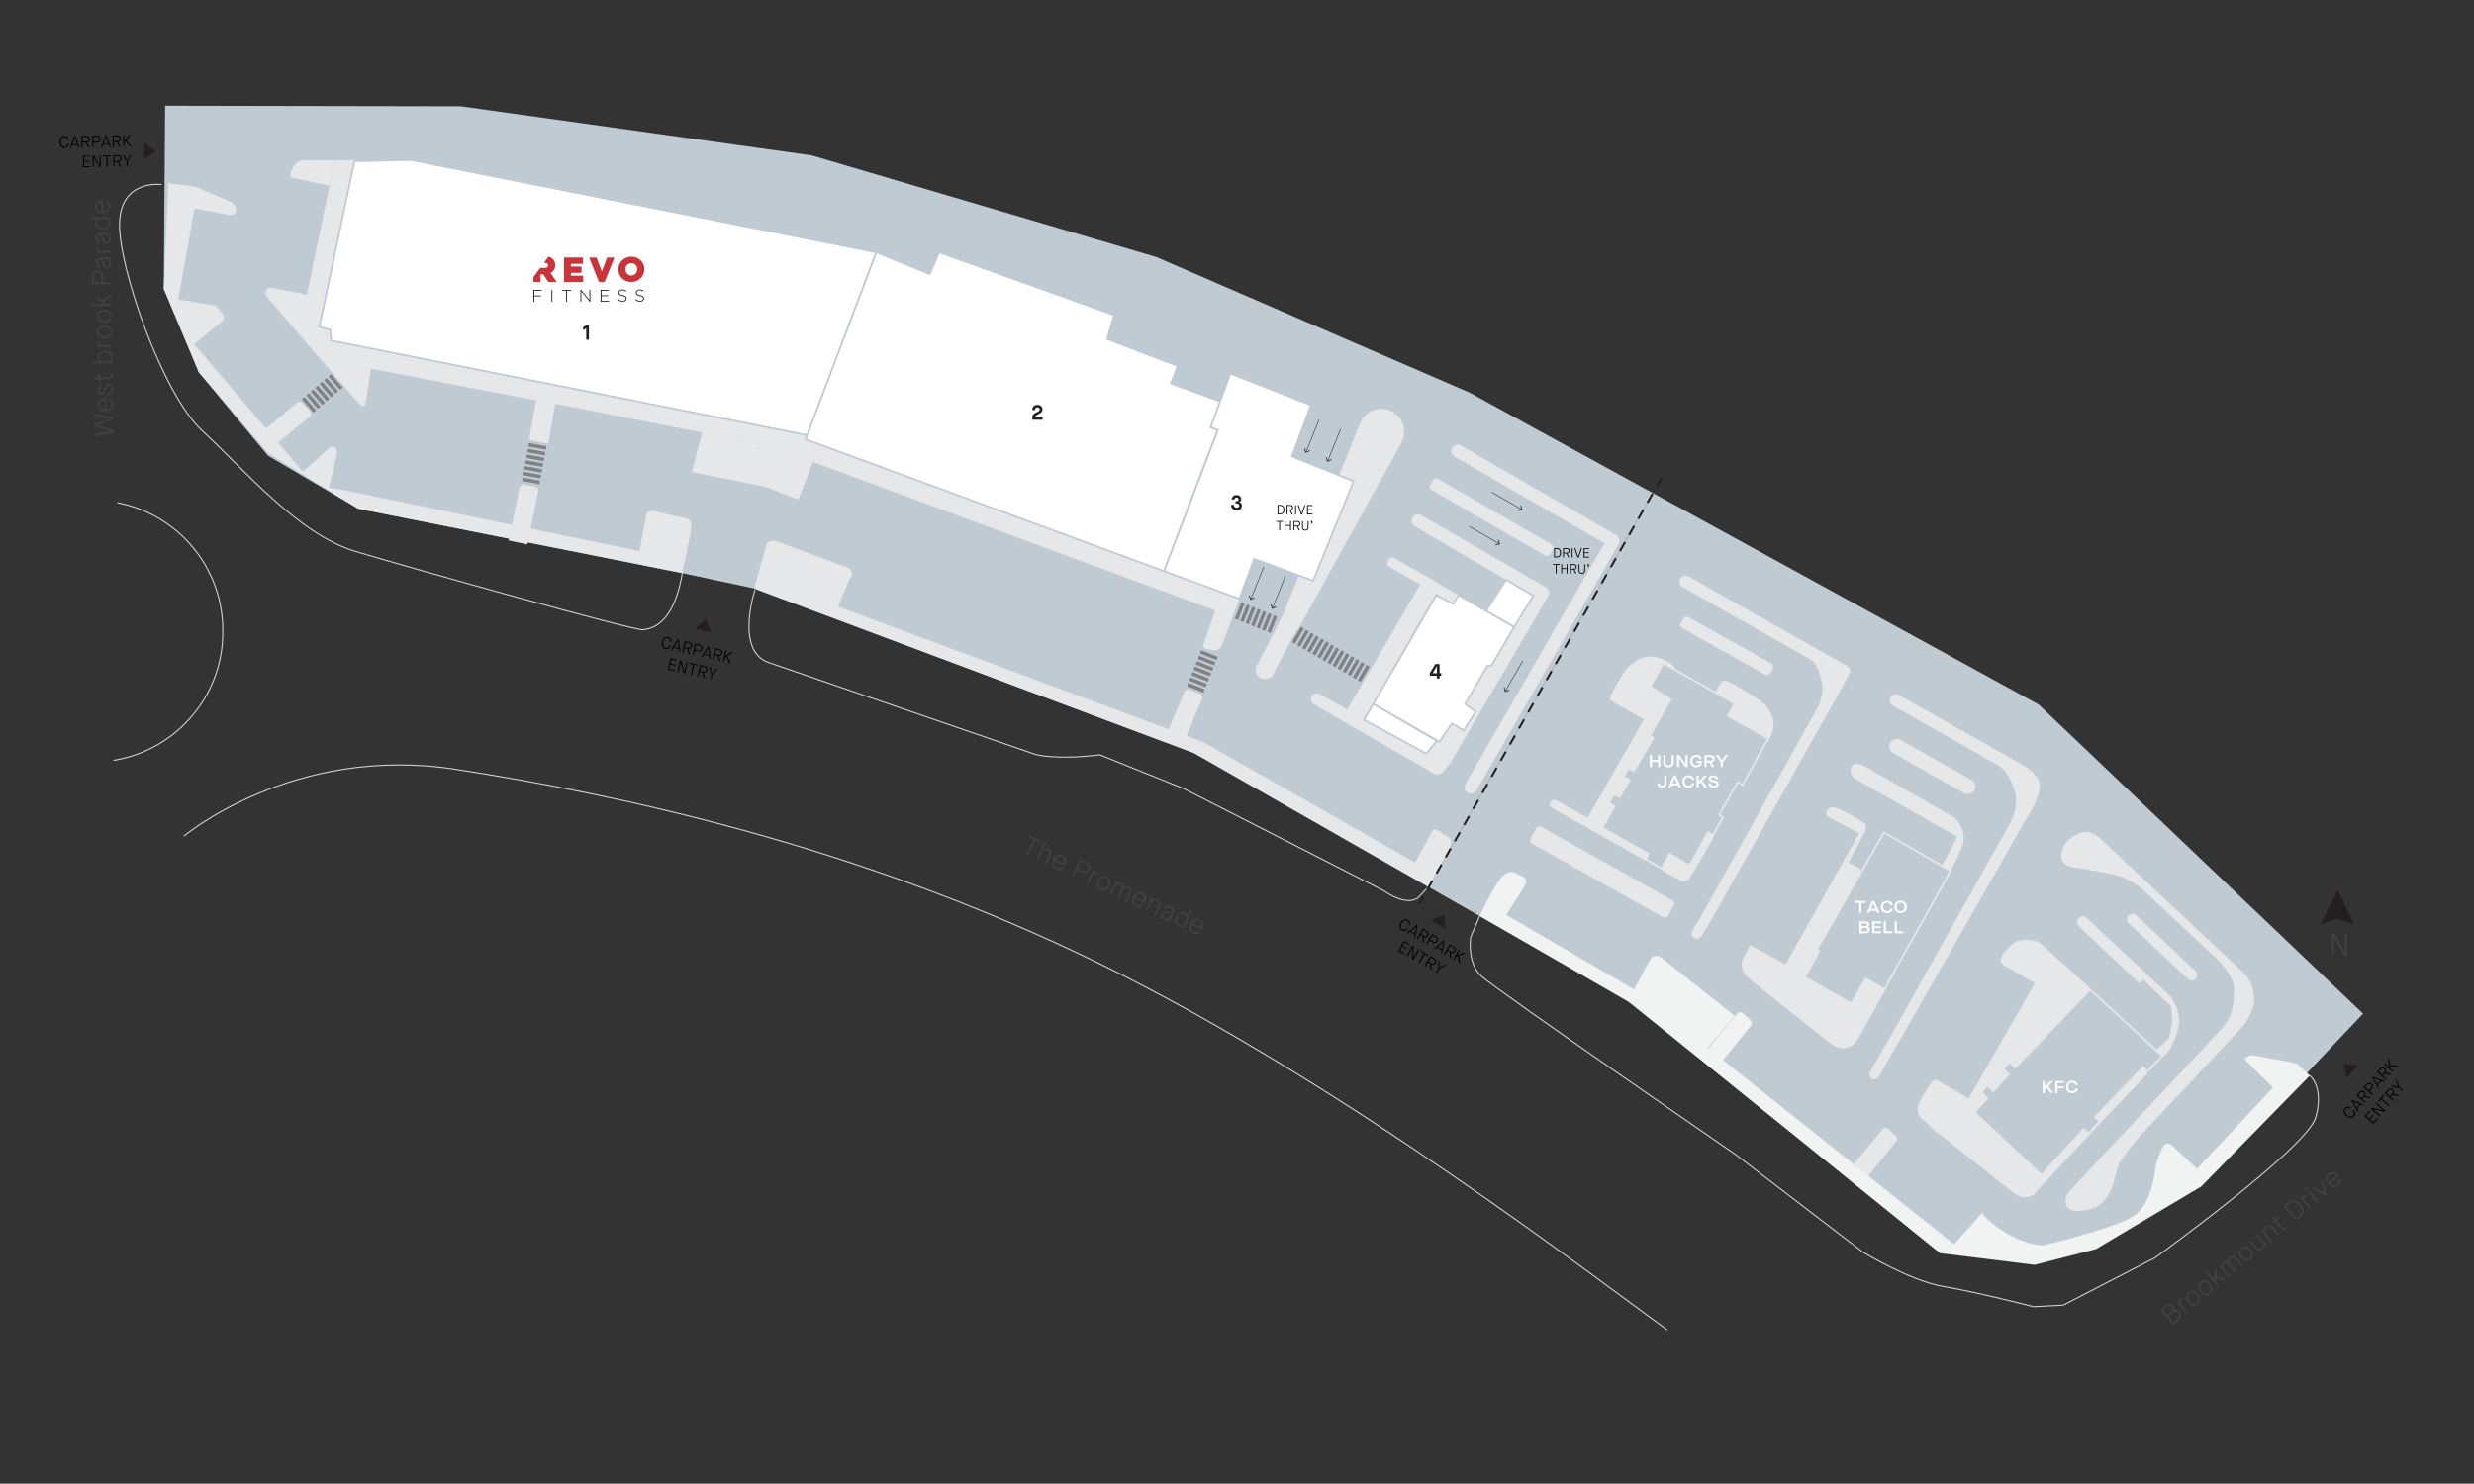 <?xml version="1.0" encoding="UTF-8"?>
<svg xmlns="http://www.w3.org/2000/svg" xmlns:xlink="http://www.w3.org/1999/xlink" viewBox="0 0 1200.24 720">
  <rect x="0" y="0" width="1200.24" height="720" fill="#333333" stroke="none"/>
  <defs>
    <style>
      .cls-1 {
        stroke: #e6e7e8;
      }

      .cls-1, .cls-2 {
        stroke-width: .85px;
      }

      .cls-1, .cls-2, .cls-3, .cls-4 {
        stroke-miterlimit: 2.61;
      }

      .cls-1, .cls-5 {
        fill: #c0cad3;
      }

      .cls-2 {
        stroke: #c0cad3;
      }

      .cls-2, .cls-6 {
        fill: #fff;
      }

      .cls-7 {
        clip-path: url(#clippath);
      }

      .cls-8, .cls-3, .cls-9, .cls-4 {
        fill: none;
      }

      .cls-8, .cls-10, .cls-11, .cls-12, .cls-13, .cls-14, .cls-15, .cls-5, .cls-16, .cls-6, .cls-17 {
        stroke-width: 0px;
      }

      .cls-3 {
        stroke-width: .25px;
      }

      .cls-3, .cls-4 {
        stroke: #231f20;
      }

      .cls-9 {
        stroke: #d1d3d4;
        stroke-miterlimit: 10;
        stroke-width: .52px;
      }

      .cls-11 {
        fill: #808285;
      }

      .cls-12 {
        fill: #1a171b;
      }

      .cls-13 {
        fill: #414241;
      }

      .cls-14 {
        fill: #231f20;
      }

      .cls-15 {
        fill: #cb333b;
      }

      .cls-16 {
        fill: #f1f2f2;
      }

      .cls-17 {
        fill: #e6e7e8;
      }

      .cls-4 {
        stroke-dasharray: 0 0 0 0 0 0 5 4 0 0 0 0;
      }
    </style>
    <clipPath id="clippath">
      <rect class="cls-8" x="258.81" y="124.55" width="53.78" height="21.86"/>
    </clipPath>
  </defs>
  <g id="Layer_3" data-name="Layer 3">
    <polyline class="cls-5" points="801.82 239.24 712.93 190.51 560.96 124.73 393.68 75.4 223.57 51.58 80.11 51.3 79.45 140.14 96.46 180.68 130.01 221.13 173.67 246.83 331.02 278.12 365.9 285.58 579.25 365.44 692.99 430.37"/>
  </g>
  <g id="Layer_5" data-name="Layer 5">
    <polygon class="cls-5" points="692.99 430.37 788.34 484.8 902.03 576.1 941.16 607.85 985.67 612.95 1018.28 605.02 1068.46 574.4 1146.43 491.89 989.08 341.91 801.82 239.24 692.99 430.37"/>
  </g>
  <g id="Layer_4" data-name="Layer 4">
    <path class="cls-9" d="m78.41,89.57s-19.85-2.84-20.41,18.71,20.98,83.36,40.26,100.93c19.28,17.58,45.93,49.9,74.28,58.41,28.35,8.51,135.52,38.56,139.49,37.99s14.74-2.27,19-27.5"/>
    <path class="cls-9" d="m366.27,286.15s-9.83,29.68,6.62,35.35,129.47,44.61,129.47,44.61c0,0,10.02,2.84,31.19.19l40.83,16.44,96.96,49.52s10.02,7.56,16.44,3.59l5.2-5.48"/>
    <path class="cls-9" d="m717.84,444.54l-4.35,10.21s-1.89,12.29,4.91,18.71c6.8,6.43,123.8,86.95,123.8,86.95l61.62,47.25s23.06,13.99,38.94,16.63c15.88,2.65,43.85,9.83,43.85,9.83l14.37-.76,44.61-23.06s73.72-53.3,77.87-68.05c4.16-14.74-2.84-20.32-2.84-20.32"/>
  </g>
  <g id="Layer_1" data-name="Layer 1">
    <path class="cls-17" d="m601.29,290.6l-210.44-77.41.85-1.98-231.07-45.93-.28-5.1-5.39-1.7,17.01-80.8-9.5.14-13.61,65.21-15.59-3.12c-2.84-.57-3.97-.28-4.25,1.13s-.14,2.27-.14,2.27l44.23,51.46s1.84,2.27,3.12,2.27,1.42-2.69,1.42-2.69l2.27-15.45,80.24,15.45-3.54,19,9.36,2.13,3.4-19.56,99.8,19.56,24.24,8.36,196.14,72.43-6.17,17.63s6,3.69,9.12,0l8.8-23.28Z"/>
    <path class="cls-17" d="m705.4,293.13l-31.32-18.08c-1.03-.6-1.39-1.93-.79-2.96l.27-.47c.6-1.03,1.93-1.39,2.96-.79l31.32,18.08"/>
    <path class="cls-17" d="m743.88,289.07l-57.51-33.64c-1.49-.86-2-2.77-1.14-4.26h0c.86-1.49,2.77-2,4.26-1.14l60.49,34.92c1.49.86,2,2.77,1.14,4.26h0s-47.21,80.56-47.21,80.56l-10.58-5.67,3.73-4.63,1.28.47,6.05-8.88,5.67,3.4,5.86-9.07-5.1-3.78,10.77-18.52h1.89l20.41-34.02Z"/>
    <path class="cls-17" d="m123.77,212.34l6.22,6.38,20.36-16.57s1.37-1.09-.07-2.68c-1.45-1.59-3.76-4.05-3.76-4.05,0,0-1.16-1.01-2.61.22-1.45,1.23-20.14,16.71-20.14,16.71"/>
    <path class="cls-17" d="m246.75,262.26l9.09,1.94,5.32-26.05s.4-1.71-1.73-2.05c-2.13-.34-5.47-1.12-5.47-1.12,0,0-1.54-.07-1.9,1.79s-5.31,25.48-5.31,25.48"/>
    <path class="cls-17" d="m564.73,359.22l8.61,3.35,9.9-23.57s.72-1.6-1.3-2.34c-2.02-.74-5.2-2.15-5.2-2.15,0,0-1.5-.36-2.21,1.4-.72,1.76-9.79,23.32-9.79,23.32"/>
    <path class="cls-17" d="m895.62,569.32l7.31,5.65,17.19-21.31s1.03-1.19-.59-2.61c-.9-.79-3.88-3.55-3.88-3.55,0,0-1.33-.77-2.52.72-1.18,1.49-17.51,21.11-17.51,21.11"/>
    <path class="cls-16" d="m825.12,513.18l7.31,5.65,17.19-21.31s1.03-1.19-.59-2.61c-.9-.79-3.88-3.55-3.88-3.55,0,0-1.33-.77-2.52.72-1.18,1.49-17.51,21.11-17.51,21.11"/>
    <g>
      <path class="cls-17" d="m1088.53,472.15l-70.33-65.92c-1.2-1.04-4.06-2.54-5.8-2.55-2.96-.02-6.87,1.83-8.93,3.89-2.6,2.6-3.9,6.04-3.36,8.78.54,2.73,2.76,4.27,7.89,4.91,5.13.64,19.25,3.16,22.4,4.67,3.15,1.51,6.39,3.13,9.85,6.37l36.06,33.8s7.29,7.49,7.4,13.02c.1,4.96.82,12.14-5.71,19.92l-2.58,2.75c-.91.86-1.51,1.51-1.87,2l-69.19,73.81c-1.56,1.66-3.4,4.67-1.55,7.96,1.84,3.29,8.77,1.97,11.85,1.06,10.4-3.36,11.39-16.51,12.8-20.52,1.41-4.02,11.13-15.19,11.13-15.19l49.53-52.84s.08-.1.21-.28c.05-.07.1-.13.15-.2,1.22-1.66,5.2-7.51,5.11-13.04-.11-6.51-3.09-10.55-5.06-12.39Z"/>
      <path class="cls-17" d="m1065.23,475c1.01-1.08.96-2.77-.11-3.78l-28.68-27.01c-1.08-1.01-2.77-.96-3.78.11-1.01,1.07-.96,2.77.11,3.78l28.69,27.01c1.07,1.01,2.77.96,3.78-.11Z"/>
      <path class="cls-17" d="m1008.79,445.35c-2.39,2.17-.22,4.13-.22,4.13l29.32,27.79,1.74-1.95,13.68,13.03s.43,5.7.66,6.92c-.4,1.62-1.53,8.28-1.53,8.28,0,0-6.73,6.51-7.82,7.17l5.01,1.88s3.46-1.88,6.71-11.87c3.26-9.99-3.91-17.81-3.91-17.81l-39.31-36.7s-1.95-3.04-4.34-.87Z"/>
      <path class="cls-17" d="m1019.64,544.26l22.29-23.39-28.37-41.86s-21.93-19.51-23.45-21.06c-1.52-1.55-10.72-3.84-14.98,1.09l-3.69,4.27.11.08-.83,1.8c-.87,1.88,1.59,3.33,1.59,3.33l14.91,8.54-32.14,56.03s-12.57-7.28-15.06-8.69c-1.92-1.09-3.19,1.01-3.19,1.01,0,0-2.31,3.62-5.07,8.39-2.75,4.78-.97,7.73.43,8.98.56.5,4.7,4.29,6.23,5.7v.02s.19.15.19.15c.24.22.39.35.39.35l.02-.03,38.7,30.58s4.54,3.03,8.88.21c.14-.09.22-.22.26-.39l26.58-28.48,6.19-6.62Z"/>
    </g>
    <g>
      <path class="cls-17" d="m899.78,377.82l49.73,28.23-8.03,15.42,2.61,5.21s3.91-6.95,7.6-15.2c3.69-8.25-3.26-14.55-3.26-14.55l-44.08-25.19s-4.56-2.6-6.08.44c-1.52,3.04,1.52,5.65,1.52,5.65Z"/>
      <path class="cls-17" d="m952.86,384.89c1.76,1,4,.38,4.99-1.39,1-1.76.38-4-1.38-4.99l-34.42-19.47c-1.76-1-4-.38-4.99,1.39-1,1.76-.38,4,1.39,4.99l34.42,19.47Z"/>
      <path class="cls-17" d="m899.87,466.35l3.09-44.3-6.12-3.5,7.06-13.15c3.04-5.43-.22-6.51-.22-6.51,0,0-3.69-2.17-6.73-3.91-3.04-1.74-8.25-4.56-10.21-2.39-1.96,2.17.22,3.91.22,3.91l14.96,7.86-35.66,63.64-17.23-9.4-2.88,5.51s-.74,1.19-.93,2.39l-.09-.02s-.95,4.34,2.31,7.38c3.26,3.04,40.82,32.71,40.82,32.71,0,0,7.3,5.49,12.31-1.17,0,0,0-.01.01-.02l.02.02,7.13-12.47c.25-.4.51-.8.74-1.22,3.66-6.57,6.87-12.48,6.87-12.48l-15.48-12.88Z"/>
      <path class="cls-17" d="m989.51,380.87c.04-4.42-6.74-8.78-7.12-9.02-.01,0-.02-.02-.03-.02l-61.11-34.58c-1.43-.81-3.25-.31-4.06,1.13-.81,1.43-.31,3.25,1.13,4.07l50,28.29c3.19,1.82,6.73,4.86,9.15,13.51,2.43,8.7-3.52,17.36-3.52,17.36l-57.01,101.78h0s0,0,0,0l-2.51,4.32-7.18,12.33-.09.15c-.67,1.15-.28,2.62.87,3.29,1.15.67,2.62.28,3.29-.87l.09-.15,7.18-12.33,2.51-4.31h0s56.54-98.88,58.28-102.18c2.61-5.25,10.14-14.37,10.14-22.75Z"/>
    </g>
    <g>
      <path class="cls-17" d="m826.38,399.32l-19.33,9.12-.87,13.97,8.69,4.71s2.89,2.02,5.06-1.23c2.17-3.26,11.37-19.62,11.37-19.62l-4.92-6.95Z"/>
      <path class="cls-17" d="m811.28,436.86l-63.39-35.55c-.95-.53-2.14-.19-2.67.75l-2.66,4.74c-.53.94-.19,2.14.75,2.67l63.39,35.55c.94.53,2.14.19,2.67-.75l2.66-4.74c.53-.94.19-2.14-.75-2.67Z"/>
      <path class="cls-17" d="m856.46,327.45c.81.45,1.83.16,2.28-.64l1.39-2.48c.45-.8.16-1.83-.64-2.28l-40.47-22.7c-.8-.45-1.83-.16-2.28.64l-1.39,2.48c-.45.81-.16,1.82.64,2.28l40.47,22.7Z"/>
      <path class="cls-17" d="m752.84,392c.94.58,45.24,25.53,45.24,25.53l3.11-5.92,28.95-45.75s22.22,3.98,28.45-7.6c6.22-11.58-5.28-18.75-5.28-18.75,0,0-8.69-5.65-13.32-8.11-4.63-2.46-4.99-.07-5.5.58-.51.65-2.46,3.91-2.46,3.91,0,0-4.78,1.3-5.36,1.3s-14.62-9.84-14.62-9.84c0,0,1.59-3.4-1.16-5.14-2.56-1.56-5.15-2.8-7.24-3.26-5.98-1.32-9.29,1.21-12.45,3.62-2.83,2.16-6.51,8.54-8.68,12.74-2.17,4.2-1.38,4.27-.29,5.07,1.09.8,15.35,8.69,15.35,8.69l-27.36,47.77s-12.98-7.32-13.9-7.82c-1.45-.8-3.04-1.45-3.91,0-.87,1.45-.51,2.39.43,2.97Z"/>
      <path class="cls-17" d="m896.09,323.19l-76.86-43.48c-1.43-.81-3.25-.31-4.07,1.13-.81,1.43-.31,3.25,1.13,4.06l60.39,34.17c4.97,2.81,5.73,6.2,7.14,12.28,1.41,6.08-2.5,12.92-2.5,12.92l-56.5,101.18h.01s-.01,0-.01,0l-3.66,6.03-.1.16c-.73,1.23-.32,2.82.91,3.55,1.23.73,2.82.32,3.55-.91l.1-.16,3.66-6.02h-.01c4.04-7.18,62.98-111.87,64.74-115.08.98-1.79,3.55-6.57,3.59-6.99h0c.09-1.12-.45-2.25-1.5-2.84Z"/>
    </g>
    <polygon class="cls-1" points="810.53 339.46 800.61 333.16 807.05 321.87 841.53 341.41 838.32 347.42 857.79 358.35 845.38 380.87 843.1 379.55 834.05 395.45 835.93 396.64 831.09 405.4 828.73 403.92 819.59 420.01 809.99 414.34 806.09 421.5 798.45 416.99 799.82 414.44 777.29 401.75 783.31 391.3 780.63 389.76 783.07 385.44 785.77 386.94 790.54 378.61 787.72 376.97 790.12 372.68 792.73 374.06 802.09 358.21 800.39 357.04 810.53 339.46"/>
    <polygon class="cls-1" points="875.6 474.15 882.62 461.57 881.5 460.73 914.04 403.95 946.32 422.62 914.18 480.09 905.13 474.81 898.18 486.97 875.6 474.15"/>
    <polygon class="cls-1" points="957.97 539.7 964.16 532.97 961.21 530.08 964.17 526.82 967.06 529.57 974.59 521.35 971.84 518.72 975 515.45 977.7 518.06 1014 480.2 1049.04 512.42 1041.9 519.83 1039.62 517.88 1016.5 542.09 1018.56 544.26 1013.35 550.02 1010.85 547.95 990.33 570.21 957.97 539.7"/>
    <path class="cls-13" d="m1017.37,523.6s-.06-.01-.09-.04c-.02-.02-.04-.05-.04-.09s.01-.07.04-.09c.02-.02.05-.04.09-.04s.07.01.09.04.04.05.04.09-.01.06-.04.09c-.02.02-.05.04-.09.04Zm0-.02s.06,0,.08-.03c.02-.02.03-.05.03-.08s0-.06-.03-.08c-.02-.02-.05-.03-.08-.03s-.06,0-.08.03-.03.05-.03.08,0,.06.03.08c.02.02.05.03.08.03Zm-.04-.03v-.15h.05s.05.01.05.04c0,.02-.01.04-.04.04l.03.06h-.02l-.03-.06h-.03v.06h-.02Zm.02-.08h.03s.04,0,.04-.03-.01-.03-.04-.03h-.03v.05Z"/>
    <polygon class="cls-14" points="1143.92 517.2 1137.17 516.31 1138.26 523.04 1143.92 517.2"/>
    <polygon class="cls-14" points="701.36 450.68 700.53 443.92 694.3 446.66 701.36 450.68"/>
    <polygon class="cls-14" points="345.15 306.92 342.49 300.64 337.25 305 345.15 306.92"/>
    <polygon class="cls-14" points="70.01 77.47 75.47 73.4 70.01 69.34 70.01 77.47"/>
    <path class="cls-13" d="m1131.24,463.57v-10.69h1.36l4.98,9.27h.03v-9.27h.99v10.69h-1.31l-5.02-9.27h-.03v9.27h-.99Z"/>
    <polygon class="cls-14" points="1125.71 448.56 1134.14 431.87 1142.21 448.73 1134.01 445.83 1125.71 448.56"/>
    <polygon class="cls-2" points="171.97 78.23 154.96 158.47 160.34 160.17 160.63 165.27 391.7 211.2 425.15 122.46 199.47 77.67 171.97 78.23"/>
    <polygon class="cls-2" points="696.82 288.88 666.2 341.62 698.33 359.95 704.38 351.07 710.05 354.47 715.91 345.4 710.81 341.62 721.58 323.1 723.47 323.1 734.62 304.19 707.59 288.88 704.95 293.04 696.82 288.88"/>
    <polygon class="cls-2" points="730.65 281.32 743.88 289.07 734.62 304.19 721.01 296.45 730.65 281.32"/>
    <rect class="cls-17" x="720.49" y="217.35" width="6.24" height="67.24" rx="1.82" ry="1.82" transform="translate(144.45 752.15) rotate(-60)"/>
    <path class="cls-17" d="m622.49,298.22l37.61-93.49c2.64-5.53,9.32-7.89,14.84-5.25h0c5.53,2.64,7.89,9.32,5.25,14.84l-48.82,88.24-8.88-4.35Z"/>
    <path class="cls-17" d="m626.79,309.7l-9.11,17.49c-1.17,2.19-3.91,3.02-6.1,1.85h0c-2.19-1.17-3.02-3.91-1.85-6.1l9.11-17.49,7.95,4.24Z"/>
    <path class="cls-17" d="m691.95,365.72l-30.36-16.97,37.5-64.96-7.66-4.35-37.78,64.87-13.37-7.47c-1.36-.79-3.12-.31-3.9,1.05h0c-.79,1.36-.31,3.12,1.05,3.9l58.72,33.9c1.36.79,3.9-1.05,3.9-1.05l3.86-4.85-10.54-6.05-1.42,1.98Z"/>
    <polygon class="cls-17" points="622.49 298.22 618.84 305.46 626.79 309.7 631.38 302.57 622.49 298.22"/>
    <path class="cls-17" d="m148.81,77.76s-4.35-.85-6.52,3.4-1.23,4.91-1.23,4.91l18.81,4.06,2.6-12.33-13.66-.05Z"/>
    <polygon class="cls-17" points="394.44 224.15 387.26 242.49 371.38 236.25 335.65 229.07 340.76 209.22 371.57 216.21 394.44 224.15"/>
    <path class="cls-17" d="m81.62,88.91l-2.17,51.22,17.01,40.54,33.36,38.94,43.85,27.22,157.35,31.28,4.25-20.7s1.23-5.39-2.65-5.95l-15.31-3.4s-3.31-.95-3.87,2.17l-3.12,17.2-143.18-29.49-7.56-1.23,3.97-17.01s-.28-2.55-1.23-2.74-1.89-.57-3.78,1.42-11.62,10.49-11.62,10.49l-52.73-61.81,12.95-10.68s2.36-1.61,1.04-3.59-3.69-4.54-3.69-4.54l-18.05-2.93,7.94-44.23,16.73,3.21s3.02.28,3.4-1.51-1.04-4.16-3.12-5.1-16.92-7.18-16.92-7.18l-12.85-1.61Z"/>
    <path class="cls-17" d="m365.9,285.58l5.86-21.22s1.23-3.07,5.43-1.56c4.21,1.51,33.88,12.62,33.88,12.62,0,0,3.54.95,1.75,4.44s-6.19,14.51-6.19,14.51l177.2,65.78,102.73,58.41,7.75-14.27s.95-2.65,2.74-1.61,5.95,3.87,5.95,3.87c0,0,2.27,1.7.28,5.39s-10.3,18.43-10.3,18.43l-113.74-64.93-213.35-79.86Z"/>
    <path class="cls-16" d="m717.84,444.54l73.15,42.15,150.17,121.44,45.93,5.67,29.77-7.66,51.03-30.34,52.73-53.87-6.52-5.95-19-3.54s-3.4-1.56-6.24,1.56l13.89,13.75-36.86,39.41-12.47-11.62s-1.98-1.28-3.4,0-4.11,8.93-4.25,10.77c-.14,1.84-1.84,18-10.63,23.82-8.79,5.81-43.8,14.18-43.8,14.18,0,0-7.37.14-16.87-5.25s-12.9-10.35-12.9-10.35l-13.61,15.03-119.5-95.26,13.18-15.45-35.3-28.07s-3.83-2.98-5.95.99-7.66,14.18-7.66,14.18l-61.95-36.15,8.93-14.18s1.42-2.27,0-3.69-5.81-2.84-5.81-2.84c0,0-3.12-1.28-7.23,4.82s-8.84,16.44-8.84,16.44Z"/>
    <path class="cls-9" d="m56.98,243.96c29,5.52,51.1,31.15,51.1,61.7v1.28c0,31.21-23.08,57.29-53.01,62.03"/>
    <path class="cls-9" d="m89.18,405.79s52.92-44.61,131.55-32.51,195.82,37.05,313.01,94.51,239.67,151.97,275.2,177.67"/>
    <polygon class="cls-2" points="661.76 349.27 666.2 341.62 697.05 359.48 691.95 365.72 661.76 349.27"/>
    <g>
      <path class="cls-13" d="m497.81,414.93l3.59-7.71-2.65-1.24.34-.72,6.08,2.83-.34.72-2.65-1.23-3.59,7.71-.78-.37Z"/>
      <path class="cls-13" d="m502.69,417.21l4.1-8.79.78.36-1.44,3.1h.03c.32-.15.69-.23,1.11-.23.42,0,.83.09,1.22.27.67.31,1.12.77,1.34,1.37.22.6.14,1.3-.23,2.09l-1.93,4.14-.78-.36,1.82-3.9c.6-1.29.39-2.18-.64-2.66-.55-.25-1.07-.3-1.57-.14-.5.16-.88.53-1.15,1.11l-1.87,4.01-.78-.37Z"/>
      <path class="cls-13" d="m515.19,420.74l.49.67c-.43.38-.95.63-1.56.75-.61.11-1.24.01-1.9-.29-.86-.4-1.42-1.04-1.69-1.91-.27-.87-.17-1.82.31-2.84.48-1.02,1.13-1.71,1.96-2.07s1.67-.34,2.52.05c.86.4,1.41,1.02,1.66,1.86.24.84.12,1.79-.37,2.85l-.11.23-4.96-2.31c-.3.65-.38,1.3-.24,1.95.14.65.56,1.14,1.25,1.46.27.13.54.21.8.24.26.03.47.04.64.01.17-.02.35-.08.54-.18.19-.1.32-.17.39-.23.07-.06.17-.13.29-.23Zm-3.33-3.68l4.13,1.92c.12-.26.2-.52.25-.8s.05-.56,0-.86c-.04-.3-.17-.58-.39-.85-.22-.27-.51-.49-.88-.66-.37-.17-.73-.25-1.09-.23-.36.02-.67.11-.93.28-.26.17-.49.35-.67.56-.18.21-.33.42-.43.64Z"/>
      <path class="cls-13" d="m519.99,425.27l3.93-8.43,3.18,1.48c.82.38,1.38.92,1.69,1.6.31.69.28,1.44-.11,2.26-.38.82-.93,1.33-1.64,1.54s-1.48.12-2.31-.27l-2.42-1.13-1.54,3.31-.78-.37Zm2.66-3.67l2.35,1.09c.59.27,1.14.35,1.67.23.53-.12.94-.49,1.23-1.11.29-.62.31-1.17.06-1.66-.25-.49-.67-.87-1.27-1.15l-2.32-1.08-1.71,3.67Z"/>
      <path class="cls-13" d="m527.33,428.69l2.98-6.38.76.35-.32.69h.02c.26-.19.54-.3.85-.32.31-.02.59.03.85.15.1.05.2.1.28.17.08.06.14.11.17.15l.03.06-.53.72c-.06-.11-.21-.22-.46-.33-.35-.16-.7-.17-1.05-.02-.35.15-.63.48-.87.97l-1.94,4.16-.78-.36Z"/>
      <path class="cls-13" d="m533.85,431.95c-.84-.39-1.38-1.01-1.64-1.86-.26-.85-.14-1.8.35-2.85.49-1.04,1.15-1.74,1.98-2.08.83-.34,1.65-.33,2.46.04.79.37,1.31.98,1.57,1.83.26.85.15,1.8-.34,2.85-.49,1.06-1.14,1.76-1.95,2.11-.8.35-1.61.33-2.43-.05Zm.34-.72c.58.27,1.17.26,1.77-.03.6-.29,1.1-.85,1.48-1.68.39-.83.5-1.58.34-2.22-.16-.64-.54-1.1-1.13-1.38-.61-.29-1.22-.29-1.82,0s-1.1.84-1.5,1.69c-.39.84-.5,1.59-.32,2.24.18.65.57,1.11,1.17,1.39Z"/>
      <path class="cls-13" d="m538.49,433.89l2.98-6.38.7.33-.29.61h.02c.27-.15.59-.23.97-.24.38,0,.73.07,1.07.23.77.36,1.18.94,1.24,1.75h.02c.27-.17.62-.28,1.05-.32.43-.04.85.04,1.26.23.64.3,1.06.74,1.26,1.31.2.58.13,1.21-.19,1.9l-2.02,4.34-.78-.37,1.89-4.05c.56-1.2.38-2.01-.54-2.43-.47-.22-.9-.24-1.3-.07-.4.17-.73.53-.99,1.08l-1.93,4.13-.78-.37,1.89-4.05c.29-.62.39-1.12.3-1.51-.09-.39-.37-.7-.84-.92-.5-.23-.94-.24-1.33-.03-.39.21-.7.56-.93,1.06l-1.93,4.13-.78-.37Z"/>
      <path class="cls-13" d="m554.07,438.87l.49.67c-.43.38-.96.63-1.56.74-.61.11-1.24.02-1.9-.29-.86-.4-1.42-1.04-1.69-1.91s-.16-1.82.31-2.84c.48-1.02,1.13-1.71,1.96-2.07.83-.36,1.67-.34,2.52.05.86.4,1.41,1.02,1.66,1.86.25.84.12,1.79-.37,2.85l-.11.23-4.96-2.31c-.3.65-.38,1.3-.24,1.95.14.65.56,1.14,1.25,1.46.27.13.54.21.8.24.26.03.47.04.64.01.17-.02.35-.08.54-.18.19-.1.32-.17.39-.23.07-.06.17-.13.29-.23Zm-3.33-3.68l4.13,1.92c.12-.26.2-.52.25-.8.05-.28.05-.56,0-.86-.04-.3-.17-.58-.39-.85-.22-.27-.51-.49-.88-.66-.37-.17-.73-.25-1.09-.23s-.67.11-.93.28c-.26.17-.49.35-.67.56-.18.21-.33.42-.43.64Z"/>
      <path class="cls-13" d="m555.74,441.93l2.98-6.38.78.36-.29.61h.02c.28-.14.62-.21,1.04-.2.42.01.81.11,1.18.28.69.32,1.16.8,1.4,1.43.24.63.19,1.31-.15,2.04l-1.95,4.19-.78-.37,1.82-3.9c.29-.63.38-1.18.26-1.64-.12-.46-.45-.81-.98-1.06-.54-.25-1.05-.3-1.53-.16-.48.14-.85.48-1.1,1.02l-1.93,4.13-.78-.36Z"/>
      <path class="cls-13" d="m566.59,446.99l.34-.74h-.02c-.24.17-.58.27-1.03.29-.44.02-.92-.09-1.42-.33-.68-.32-1.12-.73-1.33-1.23-.2-.5-.18-1.02.07-1.54s.6-.86,1.06-1.02c.46-.16,1.13-.15,2,0,.28.05.47.09.57.1.1.02.26.04.49.07s.39.04.49.03.22-.03.36-.07c.14-.03.25-.08.34-.16.08-.07.15-.17.2-.28.14-.31.14-.61,0-.92-.14-.31-.45-.57-.93-.79-.91-.42-1.66-.23-2.25.59l-.67-.52c.35-.53.8-.88,1.38-1.04.57-.16,1.19-.08,1.85.22,1.53.71,1.96,1.8,1.29,3.25l-2.04,4.39-.72-.34Zm-.42-3.82c-.68-.11-1.17-.12-1.48-.03s-.54.3-.69.62c-.35.75-.06,1.33.85,1.76.61.28,1.15.36,1.62.24.47-.13.8-.4,1-.82l.82-1.76h-.02c-.22.19-.92.19-2.1,0Z"/>
      <path class="cls-13" d="m573.67,450.28l.29-.62h-.02c-.31.12-.66.18-1.07.18-.41,0-.82-.1-1.23-.29-.84-.39-1.38-1.01-1.59-1.86-.22-.84-.09-1.78.39-2.81.47-1.01,1.11-1.71,1.92-2.08.81-.38,1.61-.38,2.43,0,.78.36,1.27.91,1.46,1.65h.02s1.41-3.01,1.41-3.01l.78.37-4.1,8.79-.69-.32Zm.81-2l1.05-2.25c.19-.41.21-.86.05-1.35-.16-.49-.5-.85-1.02-1.1-.68-.32-1.31-.33-1.89-.03s-1.06.87-1.45,1.69c-.39.83-.51,1.57-.37,2.2.14.63.56,1.11,1.25,1.43.49.23.97.28,1.43.15s.78-.38.96-.76Z"/>
      <path class="cls-13" d="m581.94,451.85l.49.67c-.43.38-.95.63-1.56.75-.61.11-1.24.01-1.9-.29-.86-.4-1.42-1.04-1.69-1.91-.27-.87-.16-1.82.31-2.84.47-1.02,1.13-1.71,1.95-2.07.83-.36,1.67-.34,2.52.05.86.4,1.41,1.02,1.66,1.86.25.84.12,1.79-.37,2.85l-.11.23-4.96-2.31c-.3.65-.38,1.3-.24,1.95s.56,1.14,1.25,1.46c.27.13.54.21.8.24.26.03.47.04.64.01s.35-.08.54-.18c.19-.1.32-.17.39-.23s.17-.13.29-.23Zm-3.33-3.68l4.13,1.93c.12-.26.2-.52.25-.8s.05-.56,0-.86c-.04-.3-.17-.58-.39-.85s-.51-.49-.88-.66c-.37-.17-.73-.25-1.09-.23-.36.02-.67.11-.93.28-.26.17-.49.35-.67.56-.18.21-.33.42-.43.64Z"/>
    </g>
    <g>
      <path class="cls-13" d="m55,209.86l-9.28,1.8v-.89s8.2-1.62,8.2-1.62v-.03s-8.28-2.23-8.28-2.23l-.02-1.22,8.2-2.48v-.03s-8.26-1.36-8.26-1.36v-.89s9.32,1.6,9.32,1.6l.02,1.13-8.33,2.61v.04s8.41,2.34,8.41,2.34l.02,1.21Z"/>
      <path class="cls-13" d="m52.68,193.95l.39-.74c.54.22.99.58,1.35,1.08.37.5.56,1.11.57,1.84.01.95-.31,1.73-.98,2.35-.67.62-1.56.94-2.69.96-1.12.02-2.03-.27-2.72-.86-.69-.59-1.04-1.35-1.05-2.29-.01-.95.3-1.71.95-2.3.65-.59,1.55-.89,2.72-.91h.25s.08,5.47.08,5.47c.72-.01,1.34-.22,1.86-.63.53-.41.78-1,.77-1.76,0-.3-.05-.58-.13-.82-.08-.25-.17-.44-.27-.58-.09-.14-.23-.28-.4-.41-.17-.13-.3-.22-.38-.25-.08-.04-.19-.09-.33-.16Zm-1.86,4.6l-.07-4.56c-.28,0-.56.05-.83.13-.27.08-.53.2-.78.37s-.45.41-.59.72c-.15.31-.22.67-.21,1.08,0,.41.1.77.27,1.08.17.31.39.55.65.71.26.17.53.29.8.36.27.08.52.11.76.11Z"/>
      <path class="cls-13" d="m52.3,191.68l-.15-.86c.66-.08,1.16-.29,1.48-.63.32-.34.48-.82.47-1.45,0-.6-.13-1.05-.36-1.34-.23-.29-.53-.43-.9-.42-.39,0-.69.15-.89.42-.2.27-.41.84-.63,1.69-.23.89-.48,1.51-.78,1.86-.29.35-.69.53-1.21.54-.5,0-.94-.2-1.32-.62-.37-.42-.57-1-.58-1.73-.01-.75.16-1.35.52-1.8.36-.45.84-.74,1.44-.89l.22.79c-.97.28-1.45.91-1.43,1.88,0,.51.12.89.35,1.15s.48.39.78.39c.32,0,.55-.13.71-.37.15-.24.34-.78.57-1.62.26-.95.55-1.61.86-1.97.31-.36.77-.55,1.36-.56.56,0,1.04.2,1.44.62.4.42.61,1.08.62,1.96.01.91-.22,1.61-.69,2.11-.48.49-1.1.77-1.88.85Z"/>
      <path class="cls-13" d="m52.7,184.03l-4.35.07.02.98h-.8s-.02-1-.02-1l-1.73.03v-.84s1.72-.03,1.72-.03l-.03-1.73h.8s.03,1.71.03,1.71l4.23-.06c.42,0,.73-.07.9-.19.18-.12.26-.34.26-.68v-.5s.84-.01.84-.01v.53c.03,1.12-.6,1.7-1.87,1.72Z"/>
      <path class="cls-13" d="m54.48,176.23l-9.7.15v-.86s3.32-.05,3.32-.05v-.03c-.59-.48-.9-1.15-.91-2.01-.01-.9.32-1.63.99-2.22.67-.58,1.57-.88,2.68-.9,1.13-.02,2.04.25,2.72.79.68.54,1.03,1.28,1.04,2.21,0,.45-.07.87-.23,1.24-.16.38-.37.67-.61.9v.03s.68-.01.68-.01v.76Zm-4.65-.79l2.49-.04c.42,0,.78-.2,1.08-.57.3-.37.45-.83.44-1.37-.01-.76-.28-1.34-.8-1.72-.52-.39-1.24-.57-2.16-.56-.91.01-1.62.22-2.14.63-.51.41-.76.99-.75,1.74,0,.58.2,1.04.58,1.38.38.34.8.51,1.25.51Z"/>
      <path class="cls-13" d="m54.36,168.33l-7.04.11v-.84s.74-.01.74-.01v-.03c-.29-.15-.52-.35-.67-.62-.15-.27-.23-.54-.23-.83,0-.11,0-.22.03-.33.02-.1.04-.18.06-.22l.04-.05.88.16c-.07.1-.1.28-.1.56,0,.39.15.71.44.95.29.24.71.36,1.25.35l4.58-.07v.86Z"/>
      <path class="cls-13" d="m54.45,161.05c.01.92-.3,1.68-.96,2.29-.65.6-1.56.91-2.72.93-1.15.02-2.06-.27-2.74-.88-.67-.6-1.02-1.34-1.03-2.23-.01-.87.31-1.61.96-2.21.65-.61,1.56-.92,2.71-.94,1.17-.02,2.09.26,2.75.83.66.57,1,1.31,1.02,2.21Zm-.8.01c0-.64-.28-1.17-.8-1.58-.52-.42-1.24-.62-2.16-.6-.92.01-1.64.24-2.14.66-.51.43-.76.97-.75,1.61.01.67.27,1.22.79,1.64.52.42,1.24.63,2.17.61.93-.01,1.65-.25,2.15-.69.5-.45.75-1,.74-1.65Z"/>
      <path class="cls-13" d="m54.33,153.33c.01.92-.3,1.68-.96,2.29-.65.6-1.56.91-2.72.93-1.15.02-2.06-.27-2.74-.88-.67-.6-1.02-1.34-1.03-2.23-.01-.87.31-1.61.96-2.21.65-.61,1.56-.92,2.71-.94,1.17-.02,2.09.26,2.75.83s1,1.31,1.02,2.21Zm-.8.01c0-.64-.28-1.17-.8-1.58-.52-.42-1.24-.62-2.16-.6-.92.01-1.64.24-2.14.66-.51.43-.76.97-.75,1.61.01.67.27,1.22.79,1.64.52.42,1.24.63,2.17.61.93-.01,1.65-.25,2.15-.69.5-.45.75-1,.74-1.65Z"/>
      <path class="cls-13" d="m54.05,148.31l-9.7.15v-.86s5.97-.09,5.97-.09v-.03l-3.37-3.06-.02-1.2,2.8,2.54,4.23-3,.02,1.04-3.64,2.59v.03s1.17,1.07,1.17,1.07l2.52-.04v.86Z"/>
      <path class="cls-13" d="m53.89,137.84l-9.3.14-.05-3.51c-.01-.9.22-1.65.7-2.22s1.18-.88,2.08-.89c.9-.01,1.6.25,2.1.81.5.55.75,1.28.76,2.19l.04,2.67,3.65-.06v.86Zm-4.46-.8l-.04-2.59c0-.65-.18-1.18-.52-1.61-.34-.42-.85-.63-1.53-.62-.68.01-1.19.24-1.52.67-.33.44-.49.99-.48,1.64l.04,2.56,4.05-.06Z"/>
      <path class="cls-13" d="m53.71,125.62h-.81s0,.04,0,.04c.27.14.51.4.72.79.21.39.32.87.33,1.42.01.75-.17,1.33-.53,1.73-.37.4-.84.6-1.41.61-.58,0-1.03-.16-1.38-.51-.34-.35-.63-.95-.87-1.81-.08-.27-.13-.46-.15-.56-.03-.1-.08-.25-.15-.47-.07-.22-.13-.37-.19-.45-.05-.08-.13-.18-.22-.3s-.19-.19-.29-.23c-.1-.04-.22-.06-.34-.06-.34,0-.61.14-.82.4-.21.26-.32.66-.31,1.19.02,1,.52,1.59,1.52,1.77l-.17.83c-.63-.08-1.14-.34-1.53-.79-.39-.45-.59-1.03-.61-1.76-.03-1.69.76-2.55,2.37-2.58l4.84-.07v.8Zm-3.25,2.04c.2.66.4,1.11.62,1.35.22.24.5.35.86.35.82-.01,1.23-.52,1.21-1.53-.01-.67-.18-1.19-.5-1.56-.32-.37-.71-.55-1.17-.54l-1.94.03v.03c.28.11.58.74.92,1.89Z"/>
      <path class="cls-13" d="m53.66,122.57l-7.04.11v-.84s.74-.01.74-.01v-.03c-.29-.15-.52-.35-.67-.62-.15-.27-.23-.54-.23-.83,0-.11,0-.22.03-.33s.04-.18.06-.22l.04-.05.88.16c-.07.1-.1.29-.1.56,0,.39.15.71.44.95.29.24.71.36,1.25.35l4.58-.07v.86Z"/>
      <path class="cls-13" d="m53.53,113.88h-.81s0,.04,0,.04c.27.14.51.4.72.79.21.39.32.87.33,1.42.01.75-.17,1.33-.53,1.73-.37.4-.84.6-1.41.61-.58,0-1.03-.16-1.38-.51-.34-.35-.63-.95-.87-1.81-.08-.27-.13-.46-.15-.56-.03-.1-.08-.25-.15-.47-.07-.22-.13-.37-.19-.45s-.13-.18-.22-.3-.19-.19-.29-.23c-.1-.04-.22-.06-.34-.06-.34,0-.61.14-.82.4-.21.26-.32.66-.31,1.19.02,1,.52,1.59,1.52,1.77l-.17.83c-.63-.08-1.14-.34-1.53-.79-.39-.45-.59-1.03-.61-1.76-.03-1.69.76-2.55,2.37-2.58l4.84-.07v.8Zm-3.25,2.04c.2.66.4,1.11.62,1.35.22.24.5.35.86.35.82-.01,1.23-.52,1.21-1.53-.01-.67-.18-1.19-.5-1.56-.32-.37-.71-.55-1.17-.54l-1.94.03v.03c.28.11.58.74.92,1.89Z"/>
      <path class="cls-13" d="m53.41,106.07h-.68s0,.04,0,.04c.25.22.46.51.64.88.17.37.26.78.27,1.23.01.93-.31,1.68-.98,2.24s-1.56.85-2.7.87c-1.12.02-2.02-.25-2.71-.81-.69-.56-1.04-1.29-1.06-2.18-.01-.86.27-1.54.85-2.03v-.03s-3.34.05-3.34.05v-.86s9.69-.15,9.69-.15v.76Zm-2.15.14l-2.49.04c-.45,0-.86.19-1.23.54-.37.36-.55.82-.54,1.4.01.75.28,1.32.8,1.72.52.39,1.24.58,2.16.57.92-.01,1.64-.22,2.14-.62.51-.4.76-.98.74-1.75,0-.54-.17-.99-.49-1.35-.32-.36-.68-.54-1.1-.54Z"/>
      <path class="cls-13" d="m51.21,97.95l.39-.74c.54.22.99.58,1.35,1.08.37.5.56,1.11.57,1.84.01.95-.31,1.73-.98,2.35-.67.62-1.56.94-2.69.96-1.12.02-2.03-.27-2.72-.85-.69-.59-1.04-1.35-1.05-2.29-.01-.95.3-1.72.95-2.3.65-.59,1.55-.89,2.72-.91h.25s.08,5.47.08,5.47c.72-.01,1.34-.22,1.86-.63.53-.41.78-1,.77-1.76,0-.3-.05-.57-.13-.82-.08-.25-.17-.44-.27-.58-.09-.14-.23-.28-.4-.41-.17-.13-.3-.22-.38-.25-.08-.04-.19-.09-.33-.16Zm-1.86,4.6l-.07-4.56c-.28,0-.56.05-.83.13-.27.08-.53.2-.78.37-.25.17-.45.41-.59.72-.15.31-.22.67-.21,1.08,0,.41.1.77.27,1.08.17.31.39.55.66.71.26.17.53.29.8.36.27.07.52.11.76.11Z"/>
    </g>
    <g>
      <path class="cls-13" d="m1054.15,642.83l-6-7.11,2.63-2.22c.65-.55,1.3-.81,1.95-.78s1.2.31,1.66.85c.31.37.48.75.52,1.16.03.41-.04.78-.24,1.13l.03.03c.41-.2.86-.25,1.36-.15s.93.38,1.33.84c.56.66.78,1.35.67,2.06-.12.71-.58,1.4-1.38,2.08l-2.51,2.12Zm-2.77-4.62l1.83-1.54c1.04-.87,1.21-1.72.52-2.54-.33-.39-.72-.57-1.17-.54-.46.02-.93.24-1.42.66l-1.81,1.53,2.06,2.44Zm2.91,3.45l1.77-1.49c1.25-1.06,1.47-2.07.65-3.04-.39-.47-.83-.69-1.32-.66-.49.03-1.05.31-1.68.85l-1.8,1.52,2.38,2.82Z"/>
      <path class="cls-13" d="m1060.64,637.36l-4.54-5.38.64-.54.49.58.02-.02c-.07-.32-.05-.62.06-.91.11-.29.28-.52.49-.7.09-.07.18-.14.27-.18.09-.05.16-.08.21-.1h.07s.43.78.43.78c-.12,0-.29.1-.5.28-.3.25-.45.57-.46.94,0,.38.17.78.52,1.2l2.96,3.5-.66.56Z"/>
      <path class="cls-13" d="m1066.33,632.81c-.7.59-1.5.83-2.38.71-.88-.12-1.69-.63-2.44-1.51-.74-.88-1.09-1.77-1.06-2.67.04-.9.4-1.64,1.08-2.21.66-.56,1.44-.78,2.32-.66.89.12,1.7.62,2.44,1.5.75.89,1.12,1.78,1.1,2.65-.02.88-.38,1.6-1.07,2.19Zm-.51-.61c.49-.41.73-.95.72-1.62s-.31-1.35-.9-2.05c-.59-.7-1.22-1.12-1.87-1.24-.65-.12-1.23.03-1.72.44-.51.43-.77.98-.77,1.65,0,.67.3,1.36.9,2.07s1.23,1.12,1.89,1.23c.66.11,1.25-.05,1.75-.47Z"/>
      <path class="cls-13" d="m1072.23,627.83c-.7.59-1.5.83-2.38.71-.88-.12-1.69-.63-2.44-1.51-.74-.88-1.09-1.77-1.06-2.67.04-.9.4-1.64,1.08-2.21.66-.56,1.44-.78,2.32-.66.89.12,1.7.62,2.44,1.5.75.89,1.12,1.78,1.1,2.65-.02.88-.38,1.6-1.07,2.19Zm-.51-.61c.49-.41.73-.95.72-1.62,0-.67-.31-1.35-.9-2.05-.59-.7-1.22-1.12-1.87-1.24-.65-.12-1.23.03-1.72.44-.51.43-.77.99-.77,1.65,0,.67.3,1.35.9,2.07s1.23,1.12,1.9,1.23c.66.11,1.25-.05,1.75-.47Z"/>
      <path class="cls-13" d="m1075.95,624.44l-6.26-7.42.66-.56,3.86,4.57.02-.02.24-4.54.91-.77-.19,3.78,5,1.38-.79.67-4.31-1.18-.02.02-.09,1.59,1.63,1.93-.66.56Z"/>
      <path class="cls-13" d="m1081.31,619.92l-4.54-5.38.59-.5.44.52.02-.02c-.03-.31.03-.64.18-.98.15-.34.37-.63.65-.87.65-.55,1.35-.68,2.11-.39l.02-.02c-.05-.32,0-.68.14-1.09.14-.41.39-.75.74-1.04.54-.46,1.11-.65,1.72-.59.61.06,1.15.39,1.64.97l3.08,3.66-.66.56-2.88-3.41c-.85-1.01-1.66-1.19-2.44-.54-.39.33-.59.72-.61,1.16-.01.44.18.89.56,1.35l2.94,3.48-.66.56-2.88-3.41c-.44-.52-.86-.83-1.25-.91-.39-.09-.79.04-1.19.38-.42.35-.62.75-.59,1.2.03.44.21.87.57,1.29l2.94,3.48-.66.56Z"/>
      <path class="cls-13" d="m1092.07,611.1c-.7.59-1.5.83-2.38.71-.88-.12-1.69-.63-2.44-1.51-.74-.88-1.09-1.77-1.06-2.67.04-.9.4-1.64,1.08-2.21.66-.56,1.44-.78,2.32-.66.89.12,1.7.62,2.44,1.5.75.89,1.12,1.78,1.1,2.65-.02.88-.38,1.6-1.07,2.19Zm-.51-.61c.49-.41.73-.95.72-1.62,0-.67-.31-1.35-.9-2.05-.59-.7-1.22-1.12-1.87-1.24-.65-.12-1.23.03-1.72.44-.52.43-.77.99-.77,1.65s.3,1.35.9,2.07c.6.71,1.23,1.12,1.9,1.23.66.11,1.25-.05,1.75-.47Z"/>
      <path class="cls-13" d="m1094.16,605.88l-2.96-3.51.66-.56,2.86,3.39c.47.56.91.86,1.32.91s.88-.14,1.38-.57c.43-.37.65-.78.64-1.25,0-.47-.21-.94-.61-1.42l-2.85-3.38.66-.56,4.54,5.38-.66.56-.44-.52-.02.02s0,.07.01.12c0,.05,0,.14-.03.29-.03.15-.06.3-.11.44-.05.15-.14.32-.27.51-.13.19-.3.37-.49.54-.58.49-1.19.72-1.81.68-.63-.03-1.23-.4-1.81-1.09Z"/>
      <path class="cls-13" d="m1101.63,602.78l-4.54-5.38.66-.56.44.52.02-.02c-.02-.32.06-.66.25-1.04.19-.37.44-.69.75-.96.58-.49,1.21-.71,1.89-.67.68.04,1.27.38,1.79.99l2.98,3.54-.66.56-2.78-3.29c-.45-.53-.91-.84-1.38-.92-.47-.08-.92.07-1.37.44-.45.38-.72.82-.79,1.32-.07.5.08.97.46,1.43l2.94,3.48-.66.56Z"/>
      <path class="cls-13" d="m1106.61,596.09l-2.8-3.32-.75.63-.51-.61.77-.65-1.11-1.32.64-.54,1.11,1.32,1.32-1.11.51.61-1.32,1.11,2.73,3.23c.27.33.51.52.71.58s.43-.02.69-.23l.39-.33.55.65-.41.34c-.86.73-1.7.6-2.52-.36Z"/>
      <path class="cls-13" d="m1113.88,592.45l-6-7.11,2.17-1.83c.41-.34.85-.59,1.33-.75.48-.16.98-.22,1.51-.19.53.03,1.07.21,1.63.52.56.32,1.1.78,1.6,1.37.55.65.94,1.29,1.17,1.92.23.63.3,1.2.22,1.72-.08.52-.25.99-.51,1.41-.25.42-.59.81-1.01,1.16l-2.11,1.78Zm.15-1.17l1.35-1.14c1.69-1.42,1.7-3.12.04-5.09-.78-.93-1.61-1.47-2.48-1.61-.87-.15-1.69.11-2.46.76l-1.41,1.19,4.97,5.89Z"/>
      <path class="cls-13" d="m1120.61,586.77l-4.54-5.38.64-.54.49.58.02-.02c-.07-.32-.05-.62.06-.91.11-.29.28-.52.49-.7.09-.07.18-.14.27-.18.09-.05.16-.08.21-.1h.07s.43.78.43.78c-.12,0-.29.1-.5.28-.3.25-.45.57-.46.94,0,.38.17.78.52,1.2l2.96,3.5-.66.56Z"/>
      <path class="cls-13" d="m1118.82,577.55l-.71-.84.82-.69.71.84-.82.69Zm5.37,6.2l-4.54-5.38.66-.56,4.54,5.38-.66.56Z"/>
      <path class="cls-13" d="m1128.33,580.26l-6.72-3.55.68-.57,5.49,2.96.02-.02-2-5.91.68-.57,2.37,7.22-.53.45Z"/>
      <path class="cls-13" d="m1134.74,572.14l.82-.17c.17.56.17,1.13.02,1.73-.15.6-.51,1.13-1.07,1.6-.72.61-1.54.85-2.44.73-.91-.12-1.72-.62-2.45-1.48s-1.08-1.74-1.06-2.65c.02-.9.39-1.66,1.11-2.26.72-.61,1.52-.85,2.38-.72.86.13,1.67.64,2.42,1.54l.16.19-4.19,3.53c.46.55,1.02.9,1.67,1.04.65.15,1.27-.03,1.85-.52.23-.19.42-.4.55-.62.14-.22.23-.41.28-.57.05-.16.07-.35.06-.57,0-.21-.02-.36-.04-.45-.02-.09-.05-.21-.09-.36Zm-4.74,1.47l3.48-2.94c-.18-.22-.39-.4-.62-.56-.23-.16-.49-.28-.78-.37-.29-.09-.6-.09-.93,0-.33.08-.66.26-.97.52s-.53.56-.67.89c-.13.33-.18.65-.14.96s.12.59.23.84c.11.25.24.47.4.66Z"/>
    </g>
    <g>
      <path class="cls-10" d="m680.12,451.47c-.27-.16-.5-.35-.68-.59-.18-.23-.31-.5-.39-.81-.08-.31-.08-.67,0-1.07s.25-.83.51-1.28c.46-.79,1.01-1.29,1.66-1.5.65-.21,1.26-.15,1.82.18.49.28.81.68.96,1.18.15.5.12,1.02-.09,1.55l-.52-.18c.16-.43.19-.83.11-1.21-.08-.38-.32-.68-.71-.91-.45-.26-.92-.3-1.42-.12-.49.18-.94.61-1.33,1.28-.4.69-.56,1.29-.48,1.83.08.53.34.93.81,1.2.81.47,1.54.25,2.2-.65l.44.35c-.38.54-.83.88-1.35,1.01-.52.13-1.04.05-1.56-.25Z"/>
      <path class="cls-10" d="m686.1,454.79l.24-1.26-2.32-1.34-.98.84-.45-.26,4.56-3.86.47.27-1.06,5.88-.45-.26Zm.96-5.21l-2.7,2.32,2.06,1.19.66-3.5h-.01Z"/>
      <path class="cls-10" d="m687.42,455.55l2.81-4.87,1.84,1.06c.51.29.84.64.99,1.03s.08.83-.19,1.31c-.23.4-.53.66-.89.76-.36.1-.75.07-1.16-.09l-.1,2.71-.52-.3.12-2.67-1.25-.72-1.18,2.05-.45-.26Zm1.88-2.21l1.36.78c.35.2.68.29.99.26.31-.03.56-.21.77-.57.38-.66.18-1.22-.62-1.68l-1.34-.78-1.14,1.98Z"/>
      <path class="cls-10" d="m691.9,458.14l2.81-4.87,1.84,1.06c.47.27.79.62.93,1.05.15.43.09.88-.18,1.36-.27.47-.63.75-1.07.84-.44.09-.9,0-1.38-.28l-1.4-.81-1.1,1.91-.45-.26Zm1.8-2.07l1.36.78c.34.2.67.27,1,.23.33-.04.59-.24.8-.6s.25-.69.12-1c-.12-.31-.36-.56-.7-.76l-1.34-.78-1.22,2.12Z"/>
      <path class="cls-10" d="m699.21,462.36l.24-1.26-2.32-1.34-.97.84-.45-.26,4.56-3.86.47.27-1.07,5.88-.45-.26Zm.96-5.21l-2.7,2.32,2.06,1.19.66-3.5h-.01Z"/>
      <path class="cls-10" d="m700.53,463.12l2.81-4.87,1.84,1.06c.51.29.84.64.98,1.03.15.39.08.83-.19,1.31-.23.4-.53.66-.89.76-.36.1-.75.07-1.16-.09l-.1,2.71-.52-.3.12-2.67-1.25-.72-1.18,2.05-.45-.26Zm1.88-2.21l1.36.78c.35.2.68.29.99.26.31-.03.56-.21.77-.57.38-.66.18-1.22-.62-1.68l-1.34-.78-1.14,1.98Z"/>
      <path class="cls-10" d="m704.94,465.67l2.81-4.87.45.26-1.43,2.48h.01s3.51-1.27,3.51-1.27l.58.34-2.99,1.08.39,3.92-.55-.32-.34-3.43h-.01s-.98.34-.98.34l-1,1.74-.45-.26Z"/>
      <path class="cls-10" d="m678.33,461.43l2.81-4.87,2.87,1.66-.24.42-2.42-1.4-1,1.74,2.23,1.28-.23.4-2.23-1.29-1.09,1.89,2.42,1.4-.24.42-2.87-1.66Z"/>
      <path class="cls-10" d="m682.42,463.79l2.81-4.87.62.36-.17,5.53h.01s2.44-4.21,2.44-4.21l.45.26-2.81,4.87-.6-.34.15-5.54h-.01s-2.44,4.21-2.44,4.21l-.45-.26Z"/>
      <path class="cls-10" d="m688.2,467.13l2.57-4.45-1.53-.88.24-.42,3.51,2.03-.24.42-1.53-.88-2.57,4.45-.45-.26Z"/>
      <path class="cls-10" d="m691.09,468.8l2.81-4.87,1.84,1.06c.51.29.84.64.98,1.03.15.39.08.83-.19,1.31-.23.4-.53.65-.89.76-.36.1-.75.07-1.16-.09l-.1,2.71-.52-.3.12-2.67-1.25-.72-1.18,2.05-.45-.26Zm1.88-2.21l1.36.78c.35.2.68.29.98.26.31-.03.56-.21.77-.57.38-.66.18-1.22-.62-1.68l-1.34-.78-1.14,1.98Z"/>
      <path class="cls-10" d="m696.63,471.99l1.18-2.05.02-3.75.51.29-.07,3.14h.02s2.68-1.62,2.68-1.62l.51.29-3.23,1.89-1.18,2.05-.43-.25Z"/>
    </g>
    <g>
      <path class="cls-10" d="m1142.01,541.66c-.21.24-.44.42-.71.55-.26.13-.56.21-.88.22-.32.02-.67-.05-1.05-.21-.38-.16-.77-.42-1.16-.76-.69-.6-1.07-1.25-1.14-1.92-.07-.68.11-1.26.54-1.75.38-.43.83-.66,1.35-.71.52-.05,1.03.08,1.5.4l-.28.47c-.39-.24-.78-.35-1.17-.35s-.73.18-1.03.52c-.34.39-.48.84-.4,1.37.08.52.41,1.04,1,1.56.59.52,1.16.8,1.7.83.54.03.98-.16,1.34-.56.62-.7.55-1.46-.2-2.29l.43-.36c.46.48.7.99.72,1.52.03.53-.16,1.02-.56,1.47Z"/>
      <path class="cls-10" d="m1146.44,536.45l-1.19-.48-1.77,2.01.63,1.12-.34.39-2.89-5.23.36-.41,5.55,2.2-.34.39Zm-4.92-1.96l1.74,3.1,1.57-1.78-3.3-1.33h-.01Z"/>
      <path class="cls-10" d="m1147.45,535.31l-4.22-3.71,1.4-1.59c.39-.44.79-.7,1.21-.76.41-.07.83.08,1.24.45.35.31.54.65.57,1.02.03.37-.08.75-.32,1.12l2.63.63-.4.45-2.59-.64-.96,1.08,1.78,1.57-.35.39Zm-1.79-2.28l1.03-1.17c.27-.3.42-.61.45-.91.04-.31-.1-.6-.4-.86-.57-.51-1.17-.41-1.77.28l-1.02,1.16,1.72,1.51Z"/>
      <path class="cls-10" d="m1150.87,531.42l-4.22-3.71,1.4-1.59c.36-.41.77-.65,1.22-.71.45-.06.88.09,1.29.45.41.36.61.77.61,1.21,0,.45-.18.88-.55,1.29l-1.07,1.21,1.66,1.46-.34.39Zm-1.67-2.17l1.04-1.18c.26-.29.4-.6.42-.93.02-.33-.12-.63-.43-.9-.31-.27-.63-.38-.95-.31-.33.06-.62.24-.88.54l-1.02,1.16,1.84,1.62Z"/>
      <path class="cls-10" d="m1156.45,525.09l-1.19-.48-1.77,2.01.63,1.12-.35.39-2.89-5.23.36-.41,5.55,2.2-.34.39Zm-4.92-1.96l1.74,3.1,1.57-1.78-3.3-1.33h-.01Z"/>
      <path class="cls-10" d="m1157.45,523.95l-4.22-3.71,1.4-1.59c.39-.44.79-.7,1.21-.76.41-.07.83.08,1.24.45.35.31.54.65.57,1.02.03.37-.08.75-.32,1.12l2.63.63-.4.45-2.59-.64-.96,1.08,1.78,1.57-.35.39Zm-1.79-2.28l1.03-1.17c.27-.3.42-.61.45-.91.04-.31-.1-.6-.4-.86-.57-.51-1.17-.41-1.77.28l-1.02,1.16,1.72,1.51Z"/>
      <path class="cls-10" d="m1160.82,520.12l-4.22-3.71.35-.39,2.15,1.89h0s-.56-3.7-.56-3.7l.45-.51.47,3.14,3.92.39-.42.48-3.44-.34h-.01s.15,1.04.15,1.04l1.51,1.33-.35.39Z"/>
      <path class="cls-10" d="m1151.42,545.37l-4.22-3.71,2.19-2.49.36.32-1.85,2.1,1.51,1.33,1.7-1.93.35.31-1.7,1.93,1.64,1.44,1.85-2.1.36.32-2.19,2.49Z"/>
      <path class="cls-10" d="m1154.54,541.83l-4.22-3.71.47-.54,5.39,1.26h.01s-3.66-3.23-3.66-3.23l.35-.39,4.22,3.71-.46.52-5.4-1.24h-.01s3.66,3.23,3.66,3.23l-.34.39Z"/>
      <path class="cls-10" d="m1158.96,536.82l-3.86-3.4-1.17,1.33-.36-.32,2.68-3.04.36.32-1.17,1.33,3.86,3.4-.34.39Z"/>
      <path class="cls-10" d="m1161.16,534.31l-4.22-3.71,1.4-1.59c.39-.44.79-.7,1.21-.76.41-.07.83.08,1.24.45.35.31.54.65.57,1.02.03.37-.08.75-.32,1.12l2.63.63-.4.45-2.59-.64-.96,1.08,1.78,1.57-.34.39Zm-1.79-2.28l1.04-1.17c.27-.3.42-.61.45-.91.04-.31-.1-.6-.4-.87-.58-.51-1.17-.41-1.78.28l-1.02,1.16,1.72,1.51Z"/>
      <path class="cls-10" d="m1165.39,529.52l-1.78-1.57-3.67-.76.39-.44,3.07.69.02-.02-1.08-2.95.39-.44,1.21,3.54,1.78,1.57-.33.37Z"/>
    </g>
    <g>
      <path class="cls-10" d="m322.8,314.88c-.31-.07-.58-.19-.82-.36-.24-.17-.45-.39-.61-.66-.17-.27-.27-.61-.31-1.03-.04-.41,0-.87.11-1.38.2-.89.59-1.53,1.15-1.92.56-.39,1.16-.51,1.8-.36.55.13.98.41,1.27.85.29.44.42.94.37,1.51l-.55-.02c.02-.46-.06-.85-.25-1.19-.19-.34-.51-.56-.95-.66-.51-.12-.97-.02-1.39.3-.42.32-.72.85-.89,1.62-.18.77-.15,1.4.08,1.89.23.49.6.79,1.13.91.91.21,1.55-.21,1.91-1.27l.52.2c-.2.63-.53,1.08-.99,1.36s-.98.35-1.56.22Z"/>
      <path class="cls-10" d="m329.49,316.28l-.15-1.28-2.61-.6-.69,1.09-.51-.12,3.22-5.03.53.12.71,5.93-.51-.12Zm-.62-5.26l-1.9,3.01,2.32.53-.4-3.54h-.01Z"/>
      <path class="cls-10" d="m330.97,316.62l1.25-5.48,2.07.47c.57.13.99.36,1.25.7.26.33.32.77.2,1.31-.1.45-.31.78-.63.98-.32.2-.69.29-1.14.25l.7,2.62-.59-.13-.67-2.58-1.41-.32-.53,2.31-.51-.12Zm1.14-2.66l1.53.35c.39.09.73.08,1.02-.04.29-.12.48-.37.57-.77.17-.75-.19-1.22-1.09-1.43l-1.51-.35-.51,2.23Z"/>
      <path class="cls-10" d="m336.02,317.78l1.25-5.48,2.07.47c.53.12.93.37,1.2.73.27.37.35.82.22,1.35-.12.53-.38.9-.77,1.12-.4.21-.86.26-1.4.13l-1.57-.36-.49,2.15-.51-.12Zm1.11-2.51l1.53.35c.38.09.72.06,1.02-.08.3-.14.49-.41.58-.81.09-.4.03-.73-.18-.99s-.51-.43-.89-.52l-1.51-.35-.55,2.39Z"/>
      <path class="cls-10" d="m344.24,319.66l-.15-1.28-2.61-.6-.69,1.09-.51-.12,3.22-5.03.53.12.71,5.93-.51-.12Zm-.62-5.26l-1.9,3.01,2.32.53-.4-3.54h-.02Z"/>
      <path class="cls-10" d="m345.73,320l1.25-5.48,2.07.47c.57.13.99.36,1.24.7.26.33.32.77.2,1.31-.1.45-.31.78-.63.98-.32.2-.69.29-1.14.25l.7,2.62-.59-.13-.67-2.58-1.41-.32-.53,2.31-.51-.12Zm1.15-2.66l1.53.35c.39.09.73.08,1.02-.04.29-.12.48-.37.57-.77.17-.75-.19-1.22-1.09-1.43l-1.51-.35-.51,2.23Z"/>
      <path class="cls-10" d="m350.7,321.14l1.25-5.48.51.12-.64,2.79h.02s2.98-2.25,2.98-2.25l.66.15-2.54,1.91,1.52,3.63-.62-.14-1.34-3.18h-.02s-.83.62-.83.62l-.45,1.96-.51-.12Z"/>
      <path class="cls-10" d="m324.02,324.92l1.25-5.48,3.23.74-.11.47-2.72-.62-.45,1.96,2.5.57-.1.45-2.5-.57-.49,2.13,2.72.62-.11.47-3.23-.74Z"/>
      <path class="cls-10" d="m328.62,325.97l1.25-5.48.7.16,1.46,5.33h.02s1.09-4.75,1.09-4.75l.51.12-1.25,5.48-.67-.15-1.49-5.34h-.01s-1.09,4.75-1.09,4.75l-.51-.12Z"/>
      <path class="cls-10" d="m335.13,327.46l1.15-5.01-1.72-.39.11-.47,3.95.9-.11.47-1.72-.39-1.15,5.01-.51-.12Z"/>
      <path class="cls-10" d="m338.38,328.2l1.25-5.48,2.07.47c.57.13.99.36,1.25.7.26.33.32.77.2,1.31-.1.45-.31.78-.63.98-.32.2-.7.29-1.14.25l.7,2.62-.59-.13-.67-2.58-1.41-.32-.53,2.31-.51-.12Zm1.14-2.66l1.53.35c.39.09.73.08,1.02-.04.29-.12.48-.37.57-.77.17-.75-.19-1.22-1.09-1.43l-1.51-.35-.51,2.23Z"/>
      <path class="cls-10" d="m344.61,329.63l.53-2.31-1.08-3.58.57.13.86,3.02h.02s2.08-2.35,2.08-2.35l.57.13-2.53,2.76-.53,2.31-.49-.11Z"/>
    </g>
    <g>
      <path class="cls-10" d="m31.25,71.82c-.32,0-.61-.05-.89-.15-.27-.11-.53-.27-.75-.5-.23-.22-.41-.53-.55-.92-.14-.39-.21-.85-.22-1.37-.01-.92.21-1.63.66-2.14.45-.51,1.01-.77,1.66-.78.57,0,1.05.17,1.43.52.39.36.63.82.72,1.38l-.54.11c-.09-.45-.26-.81-.53-1.1-.26-.28-.62-.42-1.08-.41-.52,0-.95.22-1.28.62-.33.41-.49,1-.48,1.78.01.79.19,1.4.53,1.81.34.42.77.62,1.31.61.93-.01,1.45-.58,1.56-1.69l.56.07c-.05.66-.26,1.18-.64,1.56s-.87.57-1.46.58Z"/>
      <path class="cls-10" d="m38.08,71.59l-.44-1.21-2.68.04-.41,1.22h-.52s1.93-5.64,1.93-5.64h.55s2.1,5.58,2.1,5.58h-.52Zm-1.85-4.96l-1.13,3.38,2.38-.04-1.23-3.34h-.02Z"/>
      <path class="cls-10" d="m39.61,71.57l-.09-5.62,2.12-.03c.59,0,1.05.12,1.38.38.33.26.5.67.5,1.22,0,.47-.12.83-.38,1.11s-.61.44-1.04.51l1.31,2.37h-.6s-1.26-2.34-1.26-2.34l-1.45.02.04,2.37h-.52Zm.48-2.86l1.57-.02c.4,0,.73-.1.98-.28s.37-.47.37-.88c-.01-.77-.48-1.14-1.4-1.13l-1.55.02.04,2.29Z"/>
      <path class="cls-10" d="m44.79,71.49l-.09-5.62,2.12-.03c.55,0,.99.13,1.34.42.35.29.53.71.54,1.26s-.15.97-.49,1.27c-.33.3-.77.45-1.33.46l-1.61.02.03,2.21h-.52Zm.48-2.7l1.57-.02c.39,0,.71-.11.97-.32.26-.21.38-.51.38-.93,0-.41-.14-.72-.41-.92-.27-.2-.6-.3-.99-.29l-1.55.02.04,2.45Z"/>
      <path class="cls-10" d="m53.22,71.36l-.44-1.21-2.68.04-.41,1.22h-.52s1.93-5.64,1.93-5.64h.55s2.1,5.58,2.1,5.58h-.52Zm-1.85-4.96l-1.13,3.38,2.38-.04-1.23-3.34h-.02Z"/>
      <path class="cls-10" d="m54.74,71.34l-.09-5.62,2.12-.03c.59,0,1.05.12,1.38.38s.5.67.5,1.22c0,.47-.12.83-.38,1.11s-.61.44-1.04.51l1.31,2.37h-.6s-1.26-2.34-1.26-2.34l-1.45.02.04,2.37h-.52Zm.48-2.86l1.57-.02c.4,0,.73-.1.98-.28.25-.18.38-.47.37-.88-.01-.77-.48-1.14-1.4-1.13l-1.55.02.03,2.29Z"/>
      <path class="cls-10" d="m59.84,71.26l-.09-5.62h.52s.04,2.85.04,2.85h.02l2.36-2.9h.67s-2.01,2.45-2.01,2.45l2.35,3.16h-.63s-2.06-2.76-2.06-2.76h-.02l-.66.81.03,2.01h-.52Z"/>
      <path class="cls-10" d="m40.29,81.2l-.09-5.62,3.32-.05v.48s-2.79.04-2.79.04l.03,2.01,2.57-.04v.47s-2.56.04-2.56.04l.03,2.18,2.79-.04v.48s-3.31.05-3.31.05Z"/>
      <path class="cls-10" d="m45.01,81.12l-.09-5.62h.71s2.69,4.82,2.69,4.82h.02l-.07-4.87h.52s.09,5.61.09,5.61h-.69s-2.72-4.82-2.72-4.82h-.02l.07,4.87h-.52Z"/>
      <path class="cls-10" d="m51.69,81.02l-.08-5.14-1.77.03v-.48s4.05-.06,4.05-.06v.48s-1.76.03-1.76.03l.08,5.14h-.52Z"/>
      <path class="cls-10" d="m55.03,80.97l-.09-5.62,2.12-.03c.59,0,1.05.12,1.38.38.33.26.5.67.5,1.22,0,.47-.12.83-.38,1.11-.26.27-.61.44-1.04.51l1.31,2.37h-.6s-1.27-2.34-1.27-2.34l-1.45.02.04,2.37h-.52Zm.48-2.86l1.57-.02c.4,0,.73-.1.98-.28.25-.18.37-.47.37-.88-.01-.77-.48-1.14-1.4-1.13l-1.55.02.03,2.29Z"/>
      <path class="cls-10" d="m61.42,80.87l-.04-2.37-1.9-3.22h.59s1.55,2.72,1.55,2.72h.02l1.46-2.78h.59s-1.81,3.27-1.81,3.27l.04,2.37h-.5Z"/>
    </g>
    <g>
      <path class="cls-6" d="m990.99,524.62h1.06v2.73h.02l2.58-2.73h1.47l-2.43,2.49,2.49,3.29h-1.31l-1.88-2.58h-.02l-.92.99v1.59h-1.06v-5.78Z"/>
      <path class="cls-6" d="m997.08,524.62h4.33v.94h-3.26v1.68h3.05v.92h-3.05v2.25h-1.06v-5.78Z"/>
      <path class="cls-6" d="m1002.3,527.5c0-1.75,1.25-3.01,3.01-3.01,1.4,0,2.47.77,2.74,1.97l-1.02.26c-.22-.83-.87-1.29-1.73-1.29-1.14,0-1.94.84-1.94,2.07s.8,2.06,1.94,2.06c.89,0,1.55-.5,1.73-1.4l1.02.24c-.25,1.3-1.33,2.11-2.76,2.11-1.76,0-3.01-1.26-3.01-3.01Z"/>
    </g>
    <g>
      <path class="cls-6" d="m902,438.16h-2.09v-.95h5.26v.95h-2.11v4.83h-1.06v-4.83Z"/>
      <path class="cls-6" d="m910.34,441.99h-3.07l-.43,1h-1.16l2.61-5.78h1.02l2.61,5.78h-1.16l-.43-1Zm-.41-.93l-1.12-2.62h-.02l-1.12,2.62h2.26Z"/>
      <path class="cls-6" d="m912.49,440.1c0-1.75,1.25-3.01,3.01-3.01,1.4,0,2.47.77,2.74,1.97l-1.02.26c-.22-.83-.87-1.29-1.73-1.29-1.14,0-1.94.84-1.94,2.07s.8,2.06,1.94,2.06c.89,0,1.55-.5,1.73-1.4l1.02.24c-.25,1.3-1.33,2.11-2.76,2.11-1.76,0-3.01-1.26-3.01-3.01Z"/>
      <path class="cls-6" d="m919.05,440.1c0-1.75,1.25-3.01,3.01-3.01s3.01,1.26,3.01,3.01-1.24,3.01-3.01,3.01-3.01-1.26-3.01-3.01Zm4.95,0c0-1.24-.78-2.07-1.94-2.07s-1.94.83-1.94,2.07.79,2.06,1.94,2.06,1.94-.83,1.94-2.06Z"/>
      <path class="cls-6" d="m902.09,447.12h3.1c1.01,0,1.71.64,1.71,1.54,0,.5-.23.91-.62,1.11v.02c.51.21.83.71.83,1.35,0,1.17-.71,1.77-2.14,1.77h-2.88v-5.78Zm2.91,2.36c.55,0,.83-.25.83-.72,0-.45-.29-.7-.83-.7h-1.84v1.42h1.84Zm.05,2.47c.69,0,1-.26,1-.82s-.31-.8-.99-.8h-1.9v1.62h1.89Z"/>
      <path class="cls-6" d="m908.31,447.12h4.29v.94h-3.23v1.44h2.94v.9h-2.94v1.55h3.22v.95h-4.28v-5.78Z"/>
      <path class="cls-6" d="m913.89,447.12h1.06v4.83h3.08v.95h-4.14v-5.78Z"/>
      <path class="cls-6" d="m919.18,447.12h1.06v4.83h3.08v.95h-4.14v-5.78Z"/>
    </g>
    <g>
      <path class="cls-6" d="m800.38,366.43h1.06v2.35h2.94v-2.35h1.06v5.78h-1.06v-2.47h-2.94v2.47h-1.06v-5.78Z"/>
      <path class="cls-6" d="m806.94,370v-3.57h1.06v3.52c0,1.02.5,1.43,1.5,1.43s1.49-.41,1.49-1.43v-3.52h1.06v3.57c0,1.57-.93,2.34-2.56,2.34s-2.57-.77-2.57-2.34Z"/>
      <path class="cls-6" d="m813.56,366.43h1.16l2.98,4.28h.02v-4.28h1.07v5.78h-1.16l-2.98-4.29h-.02v4.29h-1.06v-5.78Z"/>
      <path class="cls-6" d="m820,369.32c0-1.75,1.23-3.01,2.96-3.01,1.37,0,2.39.79,2.66,1.96l-1.01.26c-.21-.79-.82-1.27-1.65-1.27-1.11,0-1.88.83-1.88,2.07s.78,2.06,1.88,2.06c1.02,0,1.65-.54,1.67-1.3h-1.58v-.86h2.62v.64c0,1.51-1.03,2.48-2.72,2.48s-2.96-1.26-2.96-3.01Z"/>
      <path class="cls-6" d="m830.3,370l1.45,2.21h-1.21l-1.39-2.19h-1.21v2.19h-1.06v-5.78h2.96c1.25,0,2.02.69,2.02,1.79,0,.97-.58,1.61-1.55,1.76v.02Zm-.56-.92c.68,0,1.05-.3,1.05-.86s-.34-.84-1.06-.84h-1.79v1.7h1.81Z"/>
      <path class="cls-6" d="m834.77,369.9l-2.44-3.47h1.24l1.73,2.58h.02l1.73-2.58h1.24l-2.44,3.47v2.31h-1.06v-2.31Z"/>
      <path class="cls-6" d="m804.11,380.21l1.02-.14c.11.87.46,1.23,1.21,1.23s1.11-.5,1.11-1.45v-3.51h1.07v3.62c0,1.43-.88,2.29-2.18,2.29s-2.11-.72-2.23-2.04Z"/>
      <path class="cls-6" d="m814.03,381.12h-3.07l-.43,1h-1.16l2.61-5.78h1.02l2.61,5.78h-1.16l-.43-1Zm-.41-.93l-1.12-2.62h-.02l-1.12,2.62h2.26Z"/>
      <path class="cls-6" d="m816.18,379.23c0-1.75,1.25-3.01,3.01-3.01,1.4,0,2.47.77,2.74,1.97l-1.02.26c-.22-.83-.87-1.29-1.73-1.29-1.14,0-1.94.84-1.94,2.07s.8,2.06,1.94,2.06c.89,0,1.55-.5,1.73-1.4l1.02.24c-.25,1.3-1.33,2.11-2.76,2.11-1.76,0-3.01-1.26-3.01-3.01Z"/>
      <path class="cls-6" d="m823.07,376.34h1.06v2.73h.02l2.58-2.73h1.47l-2.43,2.49,2.49,3.29h-1.31l-1.88-2.58h-.02l-.92.99v1.59h-1.06v-5.78Z"/>
      <path class="cls-6" d="m828.75,380.17l1.05-.2c.17.92.71,1.35,1.72,1.35.8,0,1.28-.29,1.28-.78,0-.45-.36-.7-1.68-.99-1.62-.35-2.23-.83-2.23-1.68,0-.93.88-1.65,2.22-1.65s2.29.69,2.52,1.75l-1.03.24c-.17-.69-.7-1.07-1.49-1.07-.68,0-1.15.3-1.15.72,0,.36.31.54,1.59.82,1.62.35,2.31.88,2.31,1.87,0,1.04-.92,1.7-2.35,1.7-1.56,0-2.56-.75-2.76-2.07Z"/>
    </g>
    <path class="cls-14" d="m693.64,327.95v-1.27l2.69-4.45h2.07v4.46h.83v1.26h-.83v1.36h-1.28v-1.36h-3.48Zm1.38-1.26h2.1v-3.46h-.02l-2.08,3.46Z"/>
    <path class="cls-14" d="m284.4,164.86v-5.56l-1.53.96v-1.47l1.63-1.01h1.2v7.08h-1.3Z"/>
    <polygon class="cls-2" points="425.15 122.46 451.08 133.01 455.62 122.46 540.52 152.88 537.11 164.52 571.33 177.59 568.06 186.1 592.2 194.91 587.37 207.35 590.74 208.68 564.73 277.15 390.85 213.19 425.15 122.46"/>
    <g>
      <rect class="cls-11" x="256.4" y="215.79" width="8.57" height="1.7" transform="translate(43.32 -43.44) rotate(10.38)"/>
      <rect class="cls-11" x="255.89" y="218.58" width="8.57" height="1.7" transform="translate(43.81 -43.3) rotate(10.38)"/>
      <rect class="cls-11" x="255.37" y="221.36" width="8.57" height="1.7" transform="translate(44.3 -43.16) rotate(10.38)"/>
      <rect class="cls-11" x="254.86" y="224.15" width="8.57" height="1.7" transform="translate(44.8 -43.02) rotate(10.38)"/>
      <rect class="cls-11" x="254.35" y="226.94" width="8.57" height="1.7" transform="translate(45.29 -42.89) rotate(10.38)"/>
      <rect class="cls-11" x="253.84" y="229.73" width="8.57" height="1.7" transform="translate(45.79 -42.75) rotate(10.38)"/>
      <rect class="cls-11" x="253.33" y="232.52" width="8.57" height="1.7" transform="translate(46.28 -42.61) rotate(10.38)"/>
    </g>
    <g>
      <rect class="cls-11" x="582.23" y="317.05" width="8.57" height="1.7" transform="translate(159.6 -194.75) rotate(21.76)"/>
      <rect class="cls-11" x="581.18" y="319.68" width="8.57" height="1.7" transform="translate(160.5 -194.17) rotate(21.76)"/>
      <rect class="cls-11" x="580.13" y="322.32" width="8.57" height="1.7" transform="translate(161.41 -193.59) rotate(21.76)"/>
      <rect class="cls-11" x="579.08" y="324.95" width="8.57" height="1.7" transform="translate(162.31 -193.02) rotate(21.76)"/>
      <rect class="cls-11" x="578.03" y="327.58" width="8.57" height="1.7" transform="translate(163.21 -192.44) rotate(21.76)"/>
      <rect class="cls-11" x="576.98" y="330.22" width="8.57" height="1.7" transform="translate(164.11 -191.86) rotate(21.76)"/>
      <rect class="cls-11" x="575.93" y="332.85" width="8.57" height="1.7" transform="translate(165.01 -191.28) rotate(21.76)"/>
    </g>
    <g>
      <rect class="cls-11" x="597.1" y="295.69" width="8.57" height="1.7" transform="translate(103.06 745.18) rotate(-68.24)"/>
      <rect class="cls-11" x="599.73" y="296.75" width="8.57" height="1.7" transform="translate(103.74 748.29) rotate(-68.24)"/>
      <rect class="cls-11" x="602.37" y="297.8" width="8.57" height="1.7" transform="translate(104.42 751.4) rotate(-68.24)"/>
      <rect class="cls-11" x="605" y="298.85" width="8.57" height="1.7" transform="translate(105.1 754.5) rotate(-68.24)"/>
      <rect class="cls-11" x="607.63" y="299.9" width="8.57" height="1.7" transform="translate(105.78 757.61) rotate(-68.24)"/>
      <rect class="cls-11" x="610.27" y="300.95" width="8.57" height="1.7" transform="translate(106.47 760.72) rotate(-68.24)"/>
      <rect class="cls-11" x="612.9" y="302" width="8.57" height="1.7" transform="translate(107.15 763.83) rotate(-68.24)"/>
    </g>
    <g>
      <g>
        <rect class="cls-11" x="625.39" y="307.48" width="8.57" height="1.7" transform="translate(47.81 699.47) rotate(-60)"/>
        <rect class="cls-11" x="627.84" y="308.9" width="8.57" height="1.7" transform="translate(47.81 702.31) rotate(-60)"/>
        <rect class="cls-11" x="630.3" y="310.31" width="8.57" height="1.7" transform="translate(47.81 705.15) rotate(-60)"/>
        <rect class="cls-11" x="632.75" y="311.73" width="8.57" height="1.7" transform="translate(47.81 707.98) rotate(-60)"/>
        <rect class="cls-11" x="635.21" y="313.15" width="8.57" height="1.7" transform="translate(47.81 710.82) rotate(-60)"/>
        <rect class="cls-11" x="637.67" y="314.57" width="8.57" height="1.7" transform="translate(47.81 713.65) rotate(-60)"/>
        <rect class="cls-11" x="640.12" y="315.99" width="8.57" height="1.7" transform="translate(47.81 716.49) rotate(-60)"/>
      </g>
      <g>
        <rect class="cls-11" x="642.59" y="317.41" width="8.57" height="1.7" transform="translate(47.81 719.34) rotate(-60)"/>
        <rect class="cls-11" x="645.05" y="318.83" width="8.57" height="1.7" transform="translate(47.81 722.18) rotate(-60)"/>
        <rect class="cls-11" x="647.5" y="320.25" width="8.57" height="1.7" transform="translate(47.81 725.01) rotate(-60)"/>
        <rect class="cls-11" x="649.96" y="321.67" width="8.57" height="1.7" transform="translate(47.81 727.85) rotate(-60)"/>
        <rect class="cls-11" x="652.41" y="323.08" width="8.57" height="1.7" transform="translate(47.81 730.68) rotate(-60)"/>
        <rect class="cls-11" x="654.87" y="324.5" width="8.57" height="1.7" transform="translate(47.81 733.52) rotate(-60)"/>
        <rect class="cls-11" x="657.33" y="325.92" width="8.57" height="1.7" transform="translate(47.81 736.35) rotate(-60)"/>
      </g>
    </g>
    <g>
      <rect class="cls-11" x="158.48" y="184.48" width="8.57" height="1.7" transform="translate(196.72 -58.98) rotate(49.2)"/>
      <rect class="cls-11" x="156.33" y="186.33" width="8.57" height="1.7" transform="translate(197.38 -56.71) rotate(49.2)"/>
      <rect class="cls-11" x="154.19" y="188.18" width="8.57" height="1.7" transform="translate(198.04 -54.44) rotate(49.2)"/>
      <rect class="cls-11" x="152.04" y="190.03" width="8.57" height="1.7" transform="translate(198.7 -52.17) rotate(49.2)"/>
      <rect class="cls-11" x="149.89" y="191.89" width="8.57" height="1.7" transform="translate(199.35 -49.91) rotate(49.2)"/>
      <rect class="cls-11" x="147.74" y="193.74" width="8.57" height="1.7" transform="translate(200.01 -47.64) rotate(49.2)"/>
      <rect class="cls-11" x="145.6" y="195.59" width="8.57" height="1.7" transform="translate(200.67 -45.37) rotate(49.2)"/>
    </g>
    <g>
      <line class="cls-3" x1="613.13" y1="275.09" x2="606.8" y2="290.79"/>
      <polygon class="cls-14" points="605.84 289.06 606.19 288.93 606.86 290.65 608.53 289.87 608.69 290.21 606.65 291.16 605.84 289.06"/>
    </g>
    <g>
      <line class="cls-3" x1="623.66" y1="279.43" x2="617.34" y2="295.13"/>
      <polygon class="cls-14" points="616.38 293.41 616.73 293.27 617.39 295 619.06 294.22 619.22 294.56 617.18 295.51 616.38 293.41"/>
    </g>
    <g>
      <line class="cls-3" x1="639.92" y1="203.7" x2="633.6" y2="219.4"/>
      <polygon class="cls-14" points="632.64 217.68 632.99 217.54 633.65 219.27 635.32 218.48 635.48 218.82 633.44 219.78 632.64 217.68"/>
    </g>
    <g>
      <line class="cls-3" x1="650.45" y1="208.05" x2="644.13" y2="223.75"/>
      <polygon class="cls-14" points="643.17 222.02 643.52 221.89 644.18 223.61 645.86 222.83 646.02 223.17 643.98 224.13 643.17 222.02"/>
    </g>
    <path class="cls-14" d="m500.8,203.7v-1.02c0-.65.16-1.15.47-1.52.26-.3.79-.66,1.6-1.06.05-.02.11-.05.2-.1.27-.13.46-.23.58-.3.12-.07.25-.16.4-.28.15-.11.25-.24.3-.37.05-.13.08-.29.08-.46,0-.26-.1-.48-.31-.65s-.49-.26-.84-.26c-.73,0-1.15.46-1.24,1.38l-1.29-.17c.05-.78.3-1.37.75-1.79s1.07-.63,1.86-.63c.69,0,1.26.2,1.7.59.45.39.67.94.67,1.62,0,.29-.05.55-.15.79-.1.24-.25.45-.44.64-.19.19-.38.34-.58.46-.19.12-.42.25-.69.39-.52.26-.86.45-1.04.55-.17.1-.3.21-.38.32-.09.14-.14.32-.14.53h3.47v1.33h-4.98Z"/>
    <polygon class="cls-2" points="656.7 233.52 626.79 221.52 626.79 221.52 636 196.59 596.88 181.28 587.37 207.35 590.84 208.69 564.73 277.15 601.29 290.6 608.45 271.2 637.04 281.83 656.7 233.52"/>
    <g>
      <path class="cls-10" d="m619.77,249.57l.02-4.53h1.38c.26,0,.5.05.73.15.23.09.43.23.62.4.18.18.33.42.44.71.11.3.16.63.16,1.01,0,.41-.06.77-.17,1.08-.11.31-.27.54-.46.71-.2.17-.41.29-.63.36s-.47.11-.74.11h-1.35Zm.42-.39h.86c1.07.01,1.61-.61,1.62-1.87,0-.59-.13-1.05-.41-1.38-.28-.33-.66-.49-1.15-.5h-.9s-.02,3.75-.02,3.75Z"/>
      <path class="cls-10" d="m624.12,249.59l.02-4.53h1.71c.47.01.84.12,1.1.34.26.22.39.55.39.99,0,.38-.11.67-.32.88-.21.21-.5.35-.85.4l1.01,1.93h-.49s-.98-1.92-.98-1.92h-1.16s-.01,1.9-.01,1.9h-.42Zm.43-2.29h1.26c.32,0,.59-.06.79-.2s.31-.38.31-.7c0-.62-.37-.93-1.11-.93h-1.25s0,1.83,0,1.83Z"/>
      <path class="cls-10" d="m628.32,249.62l.02-4.53h.42s-.02,4.53-.02,4.53h-.42Z"/>
      <path class="cls-10" d="m631.16,249.63l-1.55-4.54h.45s1.38,4.11,1.38,4.11h.01l1.39-4.09h.45s-1.57,4.52-1.57,4.52h-.57Z"/>
      <path class="cls-10" d="m634.09,249.65l.02-4.53h2.67s0,.4,0,.4h-2.25s0,1.6,0,1.6h2.07s0,.39,0,.39h-2.07s0,1.75,0,1.75h2.25s0,.4,0,.4h-2.67Z"/>
      <path class="cls-10" d="m620.58,257.34l.02-4.14h-1.42s0-.4,0-.4l3.27.02v.39s-1.42,0-1.42,0l-.02,4.14h-.42Z"/>
      <path class="cls-10" d="m623.26,257.35l.02-4.53h.42s-.01,1.99-.01,1.99h2.18s.01-1.98.01-1.98h.42s-.02,4.53-.02,4.53h-.42s.01-2.16.01-2.16h-2.18s-.01,2.14-.01,2.14h-.42Z"/>
      <path class="cls-10" d="m627.57,257.38l.02-4.53h1.71c.47.01.84.12,1.1.34.26.22.39.55.39.99,0,.38-.11.67-.32.88-.21.21-.5.35-.85.4l1.01,1.93h-.49s-.98-1.92-.98-1.92h-1.16s0,1.9,0,1.9h-.42Zm.43-2.29h1.26c.32,0,.59-.06.79-.2.21-.14.31-.38.31-.7,0-.62-.37-.93-1.11-.93h-1.25s0,1.84,0,1.84Z"/>
      <path class="cls-10" d="m631.66,255.92l.02-3.05h.42s-.02,3.02-.02,3.02c0,.8.38,1.21,1.15,1.21.38,0,.67-.1.86-.3s.3-.5.3-.89l.02-3.03h.42s-.02,3.06-.02,3.06c0,.52-.14.91-.41,1.17-.27.26-.67.39-1.17.39-.51,0-.9-.14-1.17-.4-.27-.27-.4-.66-.4-1.18Z"/>
      <path class="cls-10" d="m636.01,254.21v-.25c.2-.03.31-.16.31-.38h-.3s0-.69,0-.69h.69s0,.59,0,.59c0,.45-.23.69-.69.72Z"/>
    </g>
    <path class="cls-14" d="m597.19,245.14l1.32-.28c.13,1.02.61,1.54,1.43,1.54.4,0,.71-.09.93-.27s.33-.44.33-.77c0-.69-.44-1.04-1.33-1.04h-.46v-1.07h.42c.32,0,.57-.07.76-.22.19-.15.29-.36.29-.65s-.09-.52-.27-.68-.43-.25-.74-.25c-.61,0-.97.36-1.08,1.07l-1.24-.23c.06-.63.3-1.13.73-1.5.43-.37.98-.55,1.64-.55s1.17.18,1.59.53c.42.35.63.83.63,1.42,0,.42-.1.75-.29.98-.2.23-.4.38-.62.44v.03c.28.06.56.24.83.54.27.3.41.72.41,1.27,0,.62-.22,1.14-.67,1.55-.44.41-1.07.62-1.86.62s-1.4-.21-1.89-.62c-.49-.41-.78-1.03-.87-1.84Z"/>
    <path class="cls-17" d="m784.16,259.73l-75.4-43.53c-1.49-.86-3.4-.34-4.26,1.14-.86,1.49-.34,3.4,1.14,4.26l72.73,41.99-67.46,116.84c-.86,1.49-.34,3.4,1.14,4.26,1.49.86,3.4.34,4.26-1.14l68.89-119.31c.12-.2.2-.41.27-.63.58-1.42.05-3.09-1.31-3.88Z"/>
    <g>
      <line class="cls-3" x1="738.7" y1="320.77" x2="730.29" y2="335.44"/>
      <polygon class="cls-14" points="729.58 333.59 729.95 333.51 730.37 335.31 732.13 334.76 732.24 335.12 730.09 335.79 729.58 333.59"/>
    </g>
    <g>
      <line class="cls-3" x1="712.78" y1="255.43" x2="727.4" y2="263.91"/>
      <polygon class="cls-14" points="725.56 264.61 725.47 264.25 727.28 263.84 726.74 262.07 727.1 261.96 727.75 264.12 725.56 264.61"/>
    </g>
    <g>
      <line class="cls-3" x1="723.61" y1="238.77" x2="738.22" y2="247.25"/>
      <polygon class="cls-14" points="736.38 247.96 736.3 247.59 738.1 247.18 737.56 245.41 737.92 245.3 738.58 247.46 736.38 247.96"/>
    </g>
    <g>
      <path class="cls-10" d="m753.95,270.49l.02-4.53h1.38c.26,0,.5.05.73.15.23.09.43.23.62.41.18.18.33.42.44.71.11.3.16.63.16,1.01,0,.41-.06.77-.17,1.08-.11.31-.27.54-.46.71-.2.17-.41.29-.63.36-.23.08-.47.11-.74.11h-1.34Zm.42-.39h.86c1.07.01,1.61-.61,1.62-1.87,0-.59-.13-1.05-.41-1.38-.28-.33-.66-.49-1.15-.5h-.9s-.02,3.75-.02,3.75Z"/>
      <path class="cls-10" d="m758.29,270.51l.02-4.53h1.71c.47.01.84.12,1.1.34.26.22.39.55.39.99,0,.38-.11.67-.32.88-.21.21-.5.35-.85.4l1.01,1.93h-.49s-.98-1.92-.98-1.92h-1.16s-.01,1.9-.01,1.9h-.42Zm.43-2.29h1.26c.32,0,.59-.06.79-.2s.31-.38.31-.7c0-.62-.37-.93-1.11-.93h-1.25s0,1.84,0,1.84Z"/>
      <path class="cls-10" d="m762.5,270.53l.02-4.53h.42s-.02,4.53-.02,4.53h-.42Z"/>
      <path class="cls-10" d="m765.34,270.55l-1.55-4.54h.45s1.38,4.11,1.38,4.11h.01l1.39-4.09h.45s-1.57,4.52-1.57,4.52h-.57Z"/>
      <path class="cls-10" d="m768.26,270.56l.02-4.53h2.67s0,.4,0,.4h-2.25s0,1.6,0,1.6h2.07s0,.39,0,.39h-2.07s0,1.75,0,1.75h2.25s0,.4,0,.4h-2.67Z"/>
      <path class="cls-10" d="m754.75,278.25l.02-4.14h-1.42s0-.4,0-.4l3.27.02v.39s-1.42,0-1.42,0l-.02,4.14h-.42Z"/>
      <path class="cls-10" d="m757.43,278.27l.02-4.53h.42s0,1.99,0,1.99h2.18s0-1.97,0-1.97h.42s-.02,4.53-.02,4.53h-.42s.01-2.16.01-2.16h-2.18s-.01,2.14-.01,2.14h-.42Z"/>
      <path class="cls-10" d="m761.75,278.29l.02-4.53h1.71c.47.01.84.12,1.1.34.26.22.39.55.38.99,0,.38-.11.67-.32.88-.21.21-.5.35-.85.4l1.01,1.93h-.49s-.98-1.92-.98-1.92h-1.16s0,1.9,0,1.9h-.42Zm.43-2.29h1.26c.32,0,.59-.06.79-.2.21-.14.31-.38.31-.7,0-.62-.37-.93-1.11-.93h-1.25s0,1.84,0,1.84Z"/>
      <path class="cls-10" d="m765.83,276.84l.02-3.05h.42s-.02,3.02-.02,3.02c0,.8.38,1.21,1.14,1.21.38,0,.67-.1.87-.3s.3-.5.3-.89l.02-3.03h.42s-.02,3.06-.02,3.06c0,.52-.14.91-.41,1.17-.27.26-.66.39-1.17.39-.51,0-.9-.14-1.17-.4-.27-.27-.4-.66-.4-1.18Z"/>
      <path class="cls-10" d="m770.19,275.12v-.25c.21-.03.31-.16.31-.38h-.3s0-.69,0-.69h.69s0,.59,0,.59c0,.45-.23.69-.69.72Z"/>
    </g>
    <line class="cls-4" x1="806.17" y1="231.78" x2="688.46" y2="438.72"/>
    <g>
      <polygon class="cls-12" points="258.81 140.67 258.81 146.41 259.24 146.41 259.24 143.81 262.49 143.81 262.49 143.42 259.24 143.42 259.24 141.06 262.86 141.06 262.86 140.67 258.81 140.67"/>
      <rect class="cls-12" x="267.54" y="140.67" width=".43" height="5.74"/>
      <polygon class="cls-12" points="272.6 140.67 272.6 141.06 274.6 141.06 274.6 146.41 275.03 146.41 275.03 141.06 277.03 141.06 277.03 140.67 272.6 140.67"/>
      <polygon class="cls-12" points="285.98 140.67 285.98 145.66 282.01 140.67 281.61 140.67 281.61 146.41 282.02 146.41 282.02 141.31 286.07 146.41 286.39 146.41 286.39 140.67 285.98 140.67"/>
      <polygon class="cls-12" points="291.38 140.67 291.38 146.41 295.5 146.41 295.5 146.02 291.8 146.02 291.8 143.71 295.09 143.71 295.09 143.32 291.8 143.32 291.8 141.06 295.46 141.06 295.46 140.67 291.38 140.67"/>
      <g class="cls-7">
        <path class="cls-12" d="m304.01,144.84v-.02c0-.84-.56-1.31-1.89-1.58-1.36-.28-1.67-.65-1.67-1.26v-.02c0-.6.56-1.08,1.4-1.08.63,0,1.17.18,1.72.65l.27-.34c-.58-.47-1.13-.7-1.97-.7-1.07,0-1.85.66-1.85,1.51v.02c0,.87.56,1.34,1.94,1.62,1.3.26,1.62.62,1.62,1.22v.02c0,.66-.59,1.14-1.45,1.14s-1.43-.27-2.06-.85l-.28.32c.69.62,1.39.92,2.31.92,1.11,0,1.9-.64,1.9-1.57"/>
        <path class="cls-12" d="m312.46,144.84v-.02c0-.84-.56-1.31-1.89-1.58-1.36-.28-1.67-.65-1.67-1.26v-.02c0-.6.56-1.08,1.4-1.08.63,0,1.17.18,1.72.65l.27-.34c-.58-.47-1.13-.7-1.97-.7-1.07,0-1.85.66-1.85,1.51v.02c0,.87.56,1.34,1.94,1.62,1.3.26,1.62.62,1.62,1.22v.02c0,.66-.59,1.14-1.45,1.14s-1.43-.27-2.06-.85l-.28.32c.69.62,1.39.92,2.31.92,1.11,0,1.9-.64,1.9-1.57"/>
        <polygon class="cls-15" points="282.92 136.86 273.64 136.86 273.64 124.97 282.84 124.97 282.84 128.03 276.96 128.03 276.96 129.34 282.13 129.34 282.13 132.4 276.96 132.4 276.96 133.8 282.92 133.8 282.92 136.86"/>
        <polygon class="cls-15" points="293.31 136.86 290.58 136.86 285.81 124.97 289.44 124.97 291.98 131.8 294.52 124.97 298.09 124.97 293.31 136.86"/>
        <path class="cls-15" d="m310.82,126.34c-1.17-1.15-2.77-1.79-4.51-1.79-3.55,0-6.33,2.7-6.33,6.15v.03c0,1.66.63,3.19,1.78,4.33,1.17,1.15,2.77,1.79,4.52,1.79,3.55,0,6.33-2.7,6.33-6.15v-.03c0-1.66-.63-3.19-1.78-4.33m-1.67,4.39c0,1.69-1.22,2.97-2.85,2.97s-2.88-1.29-2.88-3v-.03c0-1.7,1.22-2.97,2.85-2.97s2.88,1.29,2.88,3v.03Z"/>
        <path class="cls-15" d="m270.1,136.86h-4.06l-2.48-3.7h-1.32v3.7h-3.43v-2.4l3.26-4.44h2.31c.96,0,1.51-.43,1.51-1.19v-.03c0-.71-.4-1.1-1.22-1.19l-.77-.08,2.18-2.97.3.09c1.89.55,2.98,2.02,2.98,4.02v.03c0,1.73-.8,3.05-2.25,3.78l3,4.38Z"/>
      </g>
    </g>
  </g>
</svg>